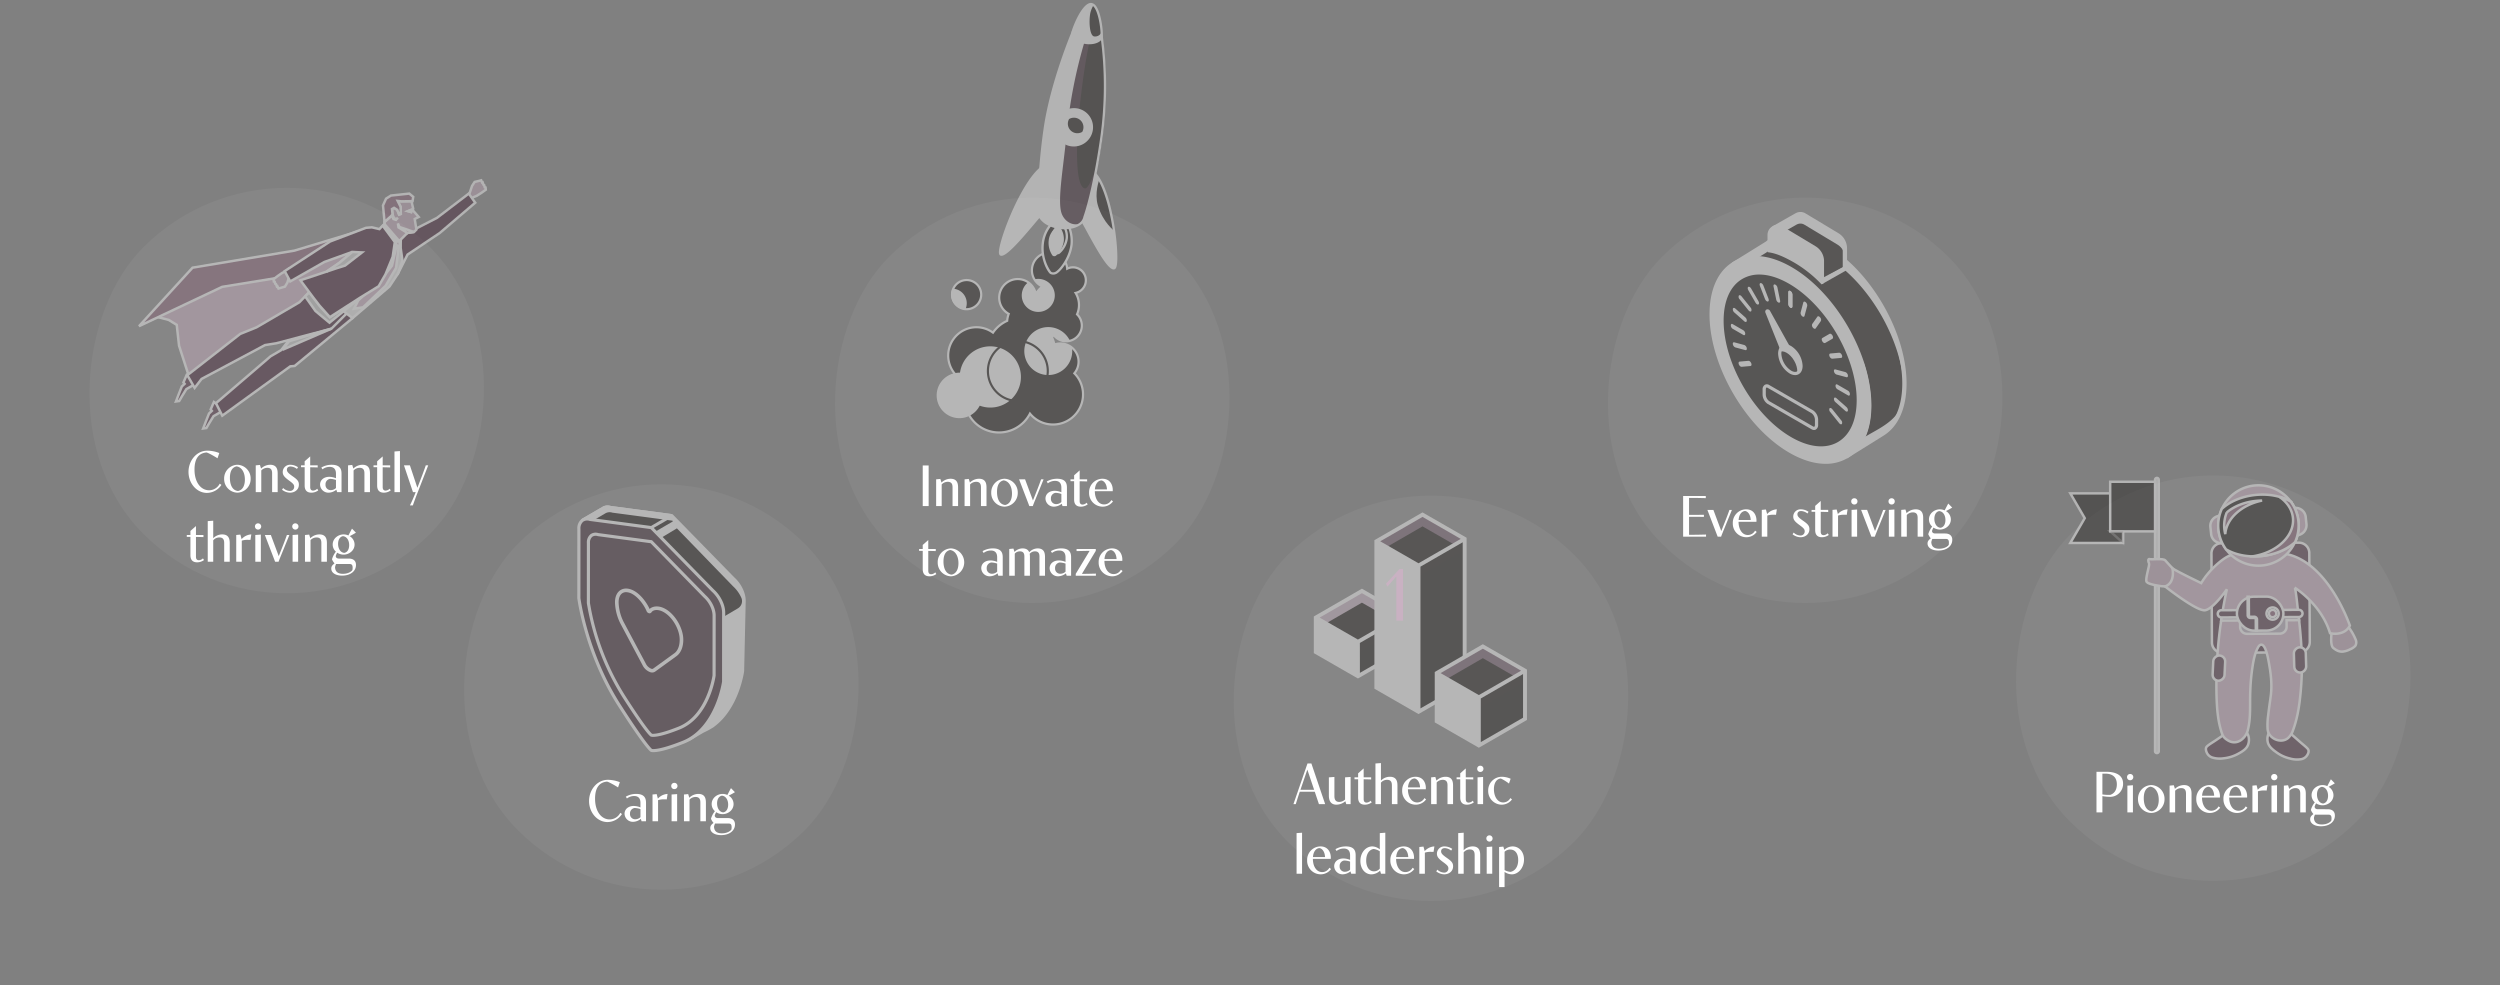 <svg xmlns="http://www.w3.org/2000/svg" width="1507.722" height="594.058" viewBox="0 0 1507.722 594.058"><rect x="0" y="0" width="1507.722" height="594.058" fill="#808080" stroke="none"/><g id="Grupo_9344" data-name="Grupo 9344" transform="translate(-227 -2965.053)"><rect id="Rect&#xE1;ngulo_890" data-name="Rect&#xE1;ngulo 890" width="244.538" height="244.538" rx="122.269" transform="translate(399.914 3027.681) rotate(45)" fill="rgba(255,255,255,0.05)"></rect><rect id="Rect&#xE1;ngulo_893" data-name="Rect&#xE1;ngulo 893" width="244.538" height="244.538" rx="122.269" transform="translate(1315.693 3033.552) rotate(45)" fill="rgba(255,255,255,0.05)"></rect><rect id="Rect&#xE1;ngulo_889" data-name="Rect&#xE1;ngulo 889" width="244.538" height="244.538" rx="122.269" transform="translate(625.856 3206.466) rotate(45)" fill="rgba(255,255,255,0.05)"></rect><rect id="Rect&#xE1;ngulo_894" data-name="Rect&#xE1;ngulo 894" width="244.538" height="244.538" rx="122.269" transform="translate(1561.808 3201.127) rotate(45)" fill="rgba(255,255,255,0.05)"></rect><rect id="Rect&#xE1;ngulo_888" data-name="Rect&#xE1;ngulo 888" width="244.538" height="244.538" rx="122.269" transform="translate(849.55 3033.552) rotate(45)" fill="rgba(255,255,255,0.05)"></rect><path id="Trazado_23711" data-name="Trazado 23711" d="M20.143-5.093a7.215,7.215,0,0,1-6.37,3.99C8.68-1.1,4.935-6,4.935-13.58c0-6.405,2.38-9.853,7.175-10.325,1.05.122,5.268,2.555,6.685,3.517l1.085-3.168a20.008,20.008,0,0,0-7.193-1.435c-6.563,0-11.375,6.055-11.375,12.81C1.313-5.32,6.213.49,12.46.49a10.54,10.54,0,0,0,8.7-4.83ZM30.8.35a8.251,8.251,0,0,0,8-8.418,8.263,8.263,0,0,0-8-8.418,8.251,8.251,0,0,0-8,8.418A8.24,8.24,0,0,0,30.8.35ZM26.285-8.575c0-4.288,1.558-6.423,3.99-6.93,3.132.42,5.04,3.658,5.04,7.963,0,4.2-1.8,6.475-4.148,6.878C27.773-1.033,26.285-4.375,26.285-8.575ZM41.86,0H45.2V-13.055a5.074,5.074,0,0,1,3.64-1.592c2.9,0,2.9,2.31,2.9,3.605V0H55.09V-10.85c0-1.925,0-5.635-4.532-5.635a7.814,7.814,0,0,0-5.478,2.31L44.4-16.38l-2.538.245Zm25.5-15a8.383,8.383,0,0,0-4.532-1.488,4.4,4.4,0,0,0-4.69,4.358c0,1.838.91,3.028,3.64,5.023,2.713,1.978,3.272,2.66,3.272,3.92A2.469,2.469,0,0,1,62.318-.7,6.239,6.239,0,0,1,58.38-2.468l-.648,1.05A8.017,8.017,0,0,0,62.545.35c2.678,0,5.337-1.68,5.337-4.848,0-2.083-.945-3.1-3.937-5.18-2.642-1.855-3.29-2.713-3.29-3.833s.735-1.943,2.24-1.943a6.7,6.7,0,0,1,3.815,1.487Zm11.865-1.137H74.707v-5.39l-3.342,2.958v2.433H69.177V-15h2.188V-3.955c0,2.328.928,4.305,4.077,4.305a7.052,7.052,0,0,0,4.113-1.365l-.63-1.033A3.68,3.68,0,0,1,76.475-.91c-1.575,0-1.768-1.313-1.768-2.118V-14.98c1.523.035,3.763.088,4.515.122ZM90.93,0h2.677V-10.745c0-1.995,0-5.74-5.915-5.74a12.4,12.4,0,0,0-6.265,1.663l.665,1.1a7.013,7.013,0,0,1,4.34-1.487c3.15,0,3.815,2.153,3.815,4.113v2.748a11.153,11.153,0,0,0-4.007-.875c-3.255,0-5.582,1.907-5.582,4.69A5.03,5.03,0,0,0,85.855.35a7.83,7.83,0,0,0,4.62-1.785Zm-.683-2.45a4.588,4.588,0,0,1-3.1,1.26,3.111,3.111,0,0,1-3.2-3.4,3.251,3.251,0,0,1,2.765-3.4,11.979,11.979,0,0,1,3.535.665ZM97.528,0h3.342V-13.055a5.074,5.074,0,0,1,3.64-1.592c2.9,0,2.9,2.31,2.9,3.605V0h3.343V-10.85c0-1.925,0-5.635-4.533-5.635a7.814,7.814,0,0,0-5.478,2.31l-.683-2.205-2.537.245Zm25.41-16.135h-4.515v-5.39l-3.342,2.958v2.433h-2.187V-15h2.188V-3.955c0,2.328.928,4.305,4.077,4.305a7.052,7.052,0,0,0,4.113-1.365l-.63-1.033A3.68,3.68,0,0,1,120.19-.91c-1.575,0-1.768-1.313-1.768-2.118V-14.98c1.523.035,3.763.088,4.515.122ZM125.528,0h3.308V-24.745l-3.308.245Zm11.095,8.015c.525-1.558,1.662-4.673,2.747-7.438l6.51-16.713h-1.47c-.263.875-1.645,4.637-2.135,5.932l-2.94,7.613-4.5-13.545H131.25L136.675,0h1.663l-.367.963c-.858,2.205-2.187,5.233-3.115,7.053Zm-126.3,17.85H5.81v-5.39L2.468,23.432v2.433H.28V27H2.468V38.045c0,2.328.928,4.305,4.078,4.305a7.052,7.052,0,0,0,4.113-1.365l-.63-1.033a3.68,3.68,0,0,1-2.45,1.138C6,41.09,5.81,39.778,5.81,38.972V27.02c1.523.035,3.763.088,4.515.123ZM22.838,42H26.18V31.15c0-1.925,0-5.635-4.533-5.635a7.507,7.507,0,0,0-5.425,2.31V17.255l-3.308.245V42h3.308V29.085a4.759,4.759,0,0,1,3.727-1.733c2.73,0,2.888,2.048,2.888,3.605ZM30.1,42h3.343V29.277a11.375,11.375,0,0,1,3.763-.49c.472,0,.963,0,1.487.035l.49-3.308a8.4,8.4,0,0,0-5.845,2.853L32.6,25.62l-2.5.245Zm11.5,0H44.94V25.62l-3.343.245Zm-.21-21.28a1.881,1.881,0,1,0,1.873-1.873A1.825,1.825,0,0,0,41.388,20.72ZM53.55,42h2.1c.123-.49,1.068-2.835,1.505-3.885l5.005-12.25H60.655c-.385,1.12-1.33,3.692-2.222,5.968l-2.695,6.79-4.76-12.757H47.355Zm10.535,0h3.342V25.62l-3.342.245Zm-.21-21.28a1.881,1.881,0,1,0,1.872-1.873A1.825,1.825,0,0,0,63.875,20.72ZM71.558,42H74.9V28.945a5.074,5.074,0,0,1,3.64-1.593c2.9,0,2.9,2.31,2.9,3.605V42h3.343V31.15c0-1.925,0-5.635-4.533-5.635a7.814,7.814,0,0,0-5.478,2.31l-.683-2.2-2.537.245Zm20.685-1.908c-1.522,0-2.03-.595-2.135-1.505a9.177,9.177,0,0,1,.875-2.047,7.13,7.13,0,0,0,3.885,1.173c3.255,0,6.6-2.433,6.6-6.09a5.886,5.886,0,0,0-2.957-5.057c.822-.4,2.38-1.225,3.78-2.1l-2.38-2.432c-.752,1.365-1.575,2.975-2.17,4.112a7.064,7.064,0,0,0-2.87-.63c-3.29,0-6.6,2.45-6.6,6.108a5.732,5.732,0,0,0,1.942,4.305,12.638,12.638,0,0,0-2.363,4.6,8.778,8.778,0,0,0,1.54,2.485c-1.137.84-1.978,1.663-1.978,3.1,0,2.52,2.52,4.253,6.563,4.253,5.092,0,8.347-2.748,8.347-6.405,0-3.1-2.327-3.868-4.287-3.868Zm5.863,3.273c1.05,0,2.188,0,2.188,2.17a7.619,7.619,0,0,1-.122,1.453c-.665.962-2.608,2.292-5.757,2.292-2.818,0-4.6-1.12-4.725-3.99a8.259,8.259,0,0,1,.613-1.925Zm-6.58-12.128c0-2.4,1.033-4.34,2.958-4.655,2.485.263,3.728,2.765,3.728,5.39,0,2.485-1.068,4.392-2.993,4.673C92.75,36.4,91.525,33.845,91.525,31.237Z" transform="translate(339.371 3261.834)" fill="#fff"></path><path id="Trazado_23709" data-name="Trazado 23709" d="M2.468,0h3.57V-24.5H2.468Zm8.085,0H13.9V-13.055a5.074,5.074,0,0,1,3.64-1.592c2.905,0,2.905,2.31,2.905,3.605V0h3.342V-10.85c0-1.925,0-5.635-4.532-5.635a7.814,7.814,0,0,0-5.478,2.31L13.09-16.38l-2.538.245ZM27.7,0h3.343V-13.055a5.074,5.074,0,0,1,3.64-1.592c2.905,0,2.905,2.31,2.905,3.605V0h3.342V-10.85c0-1.925,0-5.635-4.533-5.635a7.814,7.814,0,0,0-5.478,2.31L30.24-16.38l-2.538.245Zm24.08.35a8.251,8.251,0,0,0,8-8.418,8.263,8.263,0,0,0-8-8.418,8.251,8.251,0,0,0-8,8.418A8.24,8.24,0,0,0,51.783.35ZM47.267-8.575c0-4.288,1.558-6.423,3.99-6.93,3.132.42,5.04,3.658,5.04,7.963,0,4.2-1.8,6.475-4.147,6.878C48.755-1.033,47.267-4.375,47.267-8.575ZM66.762,0h2.1c.122-.49,1.067-2.835,1.5-3.885l5-12.25h-1.5c-.385,1.12-1.33,3.692-2.222,5.968l-2.7,6.79L64.19-16.135H60.567Zm20,0h2.677V-10.745c0-1.995,0-5.74-5.915-5.74a12.4,12.4,0,0,0-6.265,1.663l.665,1.1a7.013,7.013,0,0,1,4.34-1.487c3.15,0,3.815,2.153,3.815,4.113v2.748a11.153,11.153,0,0,0-4.007-.875c-3.255,0-5.582,1.907-5.582,4.69A5.03,5.03,0,0,0,81.69.35a7.83,7.83,0,0,0,4.62-1.785Zm-.683-2.45a4.588,4.588,0,0,1-3.1,1.26,3.111,3.111,0,0,1-3.2-3.4,3.251,3.251,0,0,1,2.765-3.4,11.979,11.979,0,0,1,3.535.665Zm15.54-13.685H97.107v-5.39l-3.342,2.958v2.433H91.577V-15h2.188V-3.955c0,2.328.928,4.305,4.077,4.305a7.052,7.052,0,0,0,4.113-1.365l-.63-1.033A3.68,3.68,0,0,1,98.875-.91c-1.575,0-1.768-1.313-1.768-2.118V-14.98c1.523.035,3.763.088,4.515.122Zm14.595,12.5A4.9,4.9,0,0,1,111.86-1c-3.552,0-5.582-3.64-5.6-7.963h10.78a6.062,6.062,0,0,0,.035-.805c0-2.8-1.435-6.72-6.283-6.72a8.117,8.117,0,0,0-8,8.383A8.2,8.2,0,0,0,110.845.35a7.7,7.7,0,0,0,6.37-3.185Zm-9.923-6.423c.263-3.2,1.768-5.32,4.008-5.408,1.96.42,3.167,2.677,3.29,5.408ZM10.325,25.865H5.81v-5.39L2.468,23.432v2.433H.28V27H2.468V38.045c0,2.328.928,4.305,4.078,4.305a7.052,7.052,0,0,0,4.113-1.365l-.63-1.033a3.68,3.68,0,0,1-2.45,1.138C6,41.09,5.81,39.778,5.81,38.972V27.02c1.523.035,3.763.088,4.515.123ZM19.5,42.35a8.429,8.429,0,0,0,0-16.835,8.251,8.251,0,0,0-8,8.418A8.24,8.24,0,0,0,19.5,42.35ZM14.98,33.425c0-4.288,1.557-6.423,3.99-6.93,3.132.42,5.04,3.658,5.04,7.962,0,4.2-1.8,6.475-4.148,6.878C16.468,40.967,14.98,37.625,14.98,33.425ZM48.038,42h2.677V31.255c0-1.995,0-5.74-5.915-5.74a12.4,12.4,0,0,0-6.265,1.663l.665,1.1a7.013,7.013,0,0,1,4.34-1.487c3.15,0,3.815,2.153,3.815,4.113v2.747a11.153,11.153,0,0,0-4.008-.875c-3.255,0-5.583,1.907-5.583,4.69a5.03,5.03,0,0,0,5.2,4.882,7.83,7.83,0,0,0,4.62-1.785Zm-.682-2.45a4.588,4.588,0,0,1-3.1,1.26,3.111,3.111,0,0,1-3.2-3.4,3.251,3.251,0,0,1,2.765-3.4,11.98,11.98,0,0,1,3.535.665ZM72.87,42h3.342V31.062c0-1.96,0-5.548-4.48-5.548a7.056,7.056,0,0,0-5.04,2.328c-.49-1.26-1.61-2.328-4.06-2.328A6.869,6.869,0,0,0,57.8,27.65l-.63-2.03-2.538.245V42h3.343V28.665A4.136,4.136,0,0,1,61.092,27.3c2.678,0,2.678,2.188,2.678,3.413V42h3.343V30.852a11.051,11.051,0,0,0-.14-2.065,4.075,4.075,0,0,1,3.22-1.488c2.677,0,2.677,2.188,2.677,3.413Zm16.4,0h2.677V31.255c0-1.995,0-5.74-5.915-5.74a12.4,12.4,0,0,0-6.265,1.663l.665,1.1a7.013,7.013,0,0,1,4.34-1.487c3.15,0,3.815,2.153,3.815,4.113v2.747a11.153,11.153,0,0,0-4.007-.875c-3.255,0-5.582,1.907-5.582,4.69a5.03,5.03,0,0,0,5.2,4.882,7.83,7.83,0,0,0,4.62-1.785Zm-.683-2.45a4.588,4.588,0,0,1-3.1,1.26,3.111,3.111,0,0,1-3.2-3.4,3.251,3.251,0,0,1,2.765-3.4,11.98,11.98,0,0,1,3.535.665ZM94.745,42h12.162V40.722c-.8.017-5.075.14-6.685.14h-1.75L106.838,27V25.865h-11.6v1.278c1.068-.018,6.423-.14,7.508-.14h.367l-8.365,13.86Zm27.248-3.64A4.9,4.9,0,0,1,117.635,41c-3.552,0-5.582-3.64-5.6-7.962h10.78a6.062,6.062,0,0,0,.035-.805c0-2.8-1.435-6.72-6.283-6.72a8.117,8.117,0,0,0-8,8.383,8.2,8.2,0,0,0,8.05,8.452,7.7,7.7,0,0,0,6.37-3.185Zm-9.923-6.423c.263-3.2,1.768-5.32,4.008-5.407,1.96.42,3.167,2.677,3.29,5.407Z" transform="translate(781.021 3270.27)" fill="#fff"></path><path id="Trazado_23710" data-name="Trazado 23710" d="M20.143-5.093a7.215,7.215,0,0,1-6.37,3.99C8.68-1.1,4.935-6,4.935-13.58c0-6.405,2.38-9.853,7.175-10.325,1.05.122,5.268,2.555,6.685,3.517l1.085-3.168a20.008,20.008,0,0,0-7.193-1.435c-6.563,0-11.375,6.055-11.375,12.81C1.313-5.32,6.213.49,12.46.49a10.54,10.54,0,0,0,8.7-4.83ZM32.988,0h2.677V-10.745c0-1.995,0-5.74-5.915-5.74a12.4,12.4,0,0,0-6.265,1.663l.665,1.1a7.013,7.013,0,0,1,4.34-1.487c3.15,0,3.815,2.153,3.815,4.113v2.748A11.153,11.153,0,0,0,28.3-9.223c-3.255,0-5.583,1.907-5.583,4.69A5.03,5.03,0,0,0,27.913.35a7.83,7.83,0,0,0,4.62-1.785Zm-.683-2.45a4.588,4.588,0,0,1-3.1,1.26,3.111,3.111,0,0,1-3.2-3.4,3.251,3.251,0,0,1,2.765-3.4,11.979,11.979,0,0,1,3.535.665ZM39.585,0h3.343V-12.723a11.375,11.375,0,0,1,3.763-.49c.472,0,.963,0,1.487.035l.49-3.307a8.4,8.4,0,0,0-5.845,2.853l-.735-2.748-2.5.245Zm11.5,0h3.343V-16.38l-3.343.245Zm-.21-21.28a1.825,1.825,0,0,0,1.873,1.89,1.839,1.839,0,0,0,1.89-1.89,1.825,1.825,0,0,0-1.89-1.873A1.811,1.811,0,0,0,50.873-21.28ZM58.555,0H61.9V-13.055a5.074,5.074,0,0,1,3.64-1.592c2.9,0,2.9,2.31,2.9,3.605V0h3.342V-10.85c0-1.925,0-5.635-4.533-5.635a7.814,7.814,0,0,0-5.478,2.31l-.682-2.205-2.538.245ZM79.24-1.908c-1.522,0-2.03-.595-2.135-1.505A9.177,9.177,0,0,1,77.98-5.46a7.13,7.13,0,0,0,3.885,1.173c3.255,0,6.6-2.433,6.6-6.09a5.886,5.886,0,0,0-2.957-5.057c.822-.4,2.38-1.225,3.78-2.1L86.9-19.968c-.752,1.365-1.575,2.975-2.17,4.113a7.064,7.064,0,0,0-2.87-.63c-3.29,0-6.6,2.45-6.6,6.108A5.732,5.732,0,0,0,77.21-6.073a12.638,12.638,0,0,0-2.363,4.6,8.778,8.778,0,0,0,1.54,2.485c-1.137.84-1.978,1.663-1.978,3.1,0,2.52,2.52,4.253,6.563,4.253,5.092,0,8.347-2.748,8.347-6.405,0-3.1-2.327-3.868-4.287-3.868ZM85.1,1.365c1.05,0,2.188,0,2.188,2.17a7.619,7.619,0,0,1-.122,1.453C86.5,5.95,84.56,7.28,81.41,7.28c-2.818,0-4.6-1.12-4.725-3.99A8.259,8.259,0,0,1,77.3,1.365Zm-6.58-12.128c0-2.4,1.033-4.34,2.958-4.655,2.485.263,3.728,2.765,3.728,5.39,0,2.485-1.068,4.392-2.993,4.673C79.747-5.6,78.522-8.155,78.522-10.763Z" transform="translate(580.942 3460.339)" fill="#fff"></path><path id="Trazado_23712" data-name="Trazado 23712" d="M2.468,0H16.293V-1.278c-1.015.035-5.6.14-7,.14H6.038v-10.85H8.015c1.137,0,5.985.035,7,.07V-13.2c-1.015.035-5.863.07-7,.07H6.038V-23.363h3.1c1.418,0,6,.105,7,.14V-24.5H2.468ZM23.292,0h2.1c.122-.49,1.067-2.835,1.5-3.885l5-12.25H30.4c-.385,1.12-1.33,3.692-2.223,5.968l-2.7,6.79L20.72-16.135H17.1ZM45.85-3.64A4.9,4.9,0,0,1,41.493-1c-3.552,0-5.583-3.64-5.6-7.963h10.78a6.063,6.063,0,0,0,.035-.805c0-2.8-1.435-6.72-6.283-6.72a8.117,8.117,0,0,0-8,8.383A8.2,8.2,0,0,0,40.478.35a7.7,7.7,0,0,0,6.37-3.185Zm-9.923-6.423c.263-3.2,1.767-5.32,4.007-5.408,1.96.42,3.167,2.677,3.29,5.408ZM49.892,0h3.343V-12.723A11.375,11.375,0,0,1,57-13.213c.472,0,.962,0,1.487.035l.49-3.307a8.4,8.4,0,0,0-5.845,2.853L52.4-16.38l-2.5.245ZM78.1-15a8.383,8.383,0,0,0-4.532-1.488,4.4,4.4,0,0,0-4.69,4.358c0,1.838.91,3.028,3.64,5.023,2.713,1.978,3.272,2.66,3.272,3.92A2.469,2.469,0,0,1,73.063-.7a6.239,6.239,0,0,1-3.937-1.768l-.647,1.05A8.017,8.017,0,0,0,73.29.35c2.678,0,5.338-1.68,5.338-4.848,0-2.083-.945-3.1-3.937-5.18-2.643-1.855-3.29-2.713-3.29-3.833s.735-1.943,2.24-1.943a6.7,6.7,0,0,1,3.815,1.487Zm11.865-1.137H85.452v-5.39L82.11-18.568v2.433H79.923V-15H82.11V-3.955c0,2.328.928,4.305,4.077,4.305A7.052,7.052,0,0,0,90.3-1.015l-.63-1.033A3.68,3.68,0,0,1,87.22-.91c-1.575,0-1.768-1.313-1.768-2.118V-14.98c1.523.035,3.763.088,4.515.122ZM92.558,0H95.9V-12.723a11.375,11.375,0,0,1,3.763-.49c.472,0,.962,0,1.487.035l.49-3.307a8.4,8.4,0,0,0-5.845,2.853L95.06-16.38l-2.5.245Zm11.5,0H107.4V-16.38l-3.342.245Zm-.21-21.28a1.825,1.825,0,0,0,1.872,1.89,1.839,1.839,0,0,0,1.89-1.89,1.825,1.825,0,0,0-1.89-1.873A1.811,1.811,0,0,0,103.845-21.28ZM116.007,0h2.1c.122-.49,1.067-2.835,1.5-3.885l5-12.25h-1.5c-.385,1.12-1.33,3.692-2.223,5.968l-2.695,6.79-4.76-12.758h-3.623Zm10.535,0h3.342V-16.38l-3.342.245Zm-.21-21.28a1.825,1.825,0,0,0,1.872,1.89,1.839,1.839,0,0,0,1.89-1.89,1.825,1.825,0,0,0-1.89-1.873A1.811,1.811,0,0,0,126.333-21.28ZM134.015,0h3.342V-13.055A5.074,5.074,0,0,1,141-14.648c2.9,0,2.9,2.31,2.9,3.605V0h3.342V-10.85c0-1.925,0-5.635-4.533-5.635a7.814,7.814,0,0,0-5.477,2.31l-.683-2.205-2.537.245ZM154.7-1.908c-1.523,0-2.03-.595-2.135-1.505a9.177,9.177,0,0,1,.875-2.047,7.13,7.13,0,0,0,3.885,1.173c3.255,0,6.6-2.433,6.6-6.09a5.886,5.886,0,0,0-2.958-5.057c.822-.4,2.38-1.225,3.78-2.1l-2.38-2.432c-.753,1.365-1.575,2.975-2.17,4.113a7.064,7.064,0,0,0-2.87-.63c-3.29,0-6.6,2.45-6.6,6.108a5.732,5.732,0,0,0,1.943,4.305,12.638,12.638,0,0,0-2.363,4.6,8.778,8.778,0,0,0,1.54,2.485c-1.137.84-1.977,1.663-1.977,3.1,0,2.52,2.52,4.253,6.563,4.253,5.092,0,8.348-2.748,8.348-6.405,0-3.1-2.327-3.868-4.288-3.868Zm5.862,3.273c1.05,0,2.188,0,2.188,2.17a7.619,7.619,0,0,1-.123,1.453c-.665.963-2.607,2.293-5.757,2.293-2.818,0-4.6-1.12-4.725-3.99a8.259,8.259,0,0,1,.613-1.925Zm-6.58-12.128c0-2.4,1.033-4.34,2.957-4.655,2.485.263,3.728,2.765,3.728,5.39,0,2.485-1.068,4.392-2.993,4.673C155.208-5.6,153.983-8.155,153.983-10.763Z" transform="translate(1239.607 3288.705)" fill="#fff"></path><path id="Trazado_23713" data-name="Trazado 23713" d="M2.468-24.5V0h3.57V-9.818a26.567,26.567,0,0,0,4.305.438,7.816,7.816,0,0,0,8.173-7.963c0-4.55-3.448-7.158-10.325-7.158Zm3.57,1.137H7.875c1.872,0,6.878.385,6.878,6.475,0,3.448-1.628,5.548-3.99,6.318-.333.017-.665.017-1,.017a25.014,25.014,0,0,1-3.728-.28ZM21.105,0h3.343V-16.38l-3.343.245ZM20.9-21.28a1.825,1.825,0,0,0,1.873,1.89,1.839,1.839,0,0,0,1.89-1.89,1.825,1.825,0,0,0-1.89-1.873A1.811,1.811,0,0,0,20.9-21.28ZM35.507.35a8.251,8.251,0,0,0,8-8.418,8.263,8.263,0,0,0-8-8.418,8.251,8.251,0,0,0-8,8.418A8.24,8.24,0,0,0,35.507.35ZM30.993-8.575c0-4.288,1.558-6.423,3.99-6.93,3.132.42,5.04,3.658,5.04,7.963,0,4.2-1.8,6.475-4.148,6.878C32.48-1.033,30.993-4.375,30.993-8.575ZM46.567,0H49.91V-13.055a5.074,5.074,0,0,1,3.64-1.592c2.905,0,2.905,2.31,2.905,3.605V0H59.8V-10.85c0-1.925,0-5.635-4.533-5.635a7.814,7.814,0,0,0-5.478,2.31L49.1-16.38l-2.538.245ZM76.073-3.64A4.9,4.9,0,0,1,71.715-1c-3.553,0-5.583-3.64-5.6-7.963H76.9a6.064,6.064,0,0,0,.035-.805c0-2.8-1.435-6.72-6.283-6.72a8.117,8.117,0,0,0-8,8.383A8.2,8.2,0,0,0,70.7.35a7.7,7.7,0,0,0,6.37-3.185ZM66.15-10.063c.262-3.2,1.768-5.32,4.007-5.408,1.96.42,3.168,2.677,3.29,5.408ZM92.47-3.64A4.9,4.9,0,0,1,88.113-1c-3.552,0-5.582-3.64-5.6-7.963h10.78a6.062,6.062,0,0,0,.035-.805c0-2.8-1.435-6.72-6.283-6.72a8.117,8.117,0,0,0-8,8.383A8.2,8.2,0,0,0,87.1.35a7.7,7.7,0,0,0,6.37-3.185Zm-9.923-6.423c.263-3.2,1.768-5.32,4.008-5.408,1.96.42,3.167,2.677,3.29,5.408ZM96.513,0h3.342V-12.723a11.375,11.375,0,0,1,3.763-.49c.472,0,.962,0,1.487.035l.49-3.307a8.4,8.4,0,0,0-5.845,2.853l-.735-2.748-2.5.245Zm11.5,0h3.342V-16.38l-3.342.245Zm-.21-21.28a1.825,1.825,0,0,0,1.872,1.89,1.839,1.839,0,0,0,1.89-1.89,1.825,1.825,0,0,0-1.89-1.873A1.811,1.811,0,0,0,107.8-21.28ZM115.483,0h3.342V-13.055a5.074,5.074,0,0,1,3.64-1.592c2.9,0,2.9,2.31,2.9,3.605V0h3.343V-10.85c0-1.925,0-5.635-4.533-5.635a7.814,7.814,0,0,0-5.478,2.31l-.683-2.205-2.537.245Zm20.685-1.908c-1.523,0-2.03-.595-2.135-1.505a9.177,9.177,0,0,1,.875-2.047,7.13,7.13,0,0,0,3.885,1.173c3.255,0,6.6-2.433,6.6-6.09a5.886,5.886,0,0,0-2.958-5.057c.822-.4,2.38-1.225,3.78-2.1l-2.38-2.432c-.753,1.365-1.575,2.975-2.17,4.113a7.064,7.064,0,0,0-2.87-.63c-3.29,0-6.6,2.45-6.6,6.108a5.732,5.732,0,0,0,1.943,4.305,12.638,12.638,0,0,0-2.363,4.6,8.778,8.778,0,0,0,1.54,2.485c-1.137.84-1.977,1.663-1.977,3.1,0,2.52,2.52,4.253,6.563,4.253,5.092,0,8.348-2.748,8.348-6.405,0-3.1-2.327-3.868-4.288-3.868Zm5.862,3.273c1.05,0,2.188,0,2.188,2.17a7.619,7.619,0,0,1-.123,1.453c-.665.963-2.607,2.293-5.757,2.293-2.818,0-4.6-1.12-4.725-3.99a8.259,8.259,0,0,1,.613-1.925Zm-6.58-12.128c0-2.4,1.033-4.34,2.957-4.655,2.485.263,3.728,2.765,3.728,5.39,0,2.485-1.068,4.392-2.993,4.673C136.675-5.6,135.45-8.155,135.45-10.763Z" transform="translate(1488.894 3455)" fill="#fff"></path><g id="Grupo_6410" data-name="Grupo 6410" transform="translate(247.989 3066.691)" opacity="0.4"><g id="Grupo_6409" data-name="Grupo 6409" transform="translate(327.166 203.203)"><g id="Grupo_6405" data-name="Grupo 6405" transform="translate(2.36)"><path id="Trazado_15669" data-name="Trazado 15669" d="M128.038,285.686,90.982,247.777l-37.076-4.955a5.221,5.221,0,0,0-4.3.476l-12.022,7.009,7.5,16.035-.018,25.239a172.974,172.974,0,0,0,24.4,64.66c16.058,25.077,19.215,27.128,19.215,27.128s1.919.97,10.351-1.62l2.193,1.01,8.535-4.993a49.342,49.342,0,0,0,5.538-2.973l.154-.091,0-.015C130.578,364,133.669,341.57,133.669,341.57l.952-42.52C134.624,294.614,131.937,289.16,128.038,285.686Z" transform="translate(-36.357 -241.628)" fill="#fff"></path><path id="Trazado_15670" data-name="Trazado 15670" d="M111.776,295.893a5.067,5.067,0,0,0,2.01-6.487,21.037,21.037,0,0,0-5-6.859L74.976,247.653,56.536,258.736a36.419,36.419,0,0,1-4.7-3.233l-1.785,1.02,39.036,52.754Z" transform="translate(-17.262 -233.854)" fill="#130f0c"></path><path id="Trazado_15671" data-name="Trazado 15671" d="M90.83,385.069a4.3,4.3,0,0,1-1.841-.273c-.43-.276-3.871-2.927-19.59-27.465C49.173,325.741,44.9,292.6,44.864,292.276l.005-25.148L37.1,250.5l12.769-7.449a6.128,6.128,0,0,1,5.024-.57l37.284,4.973,37.261,38.119c4.117,3.679,6.879,9.325,6.877,14.053l-.95,42.52c-.137,1.051-3.269,22.639-18.154,33.549l.008.063-.547.337a50.368,50.368,0,0,1-5.765,3.1l-8.89,5.2L99.7,383.337A32.442,32.442,0,0,1,90.83,385.069Zm-.863-1.907c.167,0,2.448.43,9.523-1.745l.349-.106,2.071.955,8.1-4.742a48.869,48.869,0,0,0,5.477-2.932l.147-.106c14.612-10.315,17.8-32.248,17.833-32.471l.942-42.388c0-4.165-2.575-9.366-6.264-12.655l-.048-.048L91.275,249.249l-36.755-4.91a4.466,4.466,0,0,0-3.656.327l-11.313,6.6,7.216,15.65-.013,25.242c.033.21,4.261,32.936,24.244,64.148,15.167,23.682,18.727,26.677,18.957,26.857Z" transform="translate(-37.098 -242.203)" fill="#fff"></path></g><g id="Grupo_6406" data-name="Grupo 6406" transform="translate(2.771)"><path id="Trazado_15672" data-name="Trazado 15672" d="M90.19,248.238a.314.314,0,0,0-.116-.582l-36.167-4.834a5.221,5.221,0,0,0-4.3.476l-12.022,7.009,3.909,8.361,37.145-3.7Z" transform="translate(-36.768 -241.628)" fill="#fff"></path><path id="Trazado_15673" data-name="Trazado 15673" d="M90.675,249.479a.314.314,0,0,0-.116-.582L54.391,244.06a5.231,5.231,0,0,0-4.3.476l-12.022,7.011,3.907,8.358,37.147-3.7Z" transform="translate(-36.025 -239.729)" fill="#130f0c"></path><path id="Trazado_15674" data-name="Trazado 15674" d="M41.407,260.253l-4.013-8.583a1.411,1.411,0,0,1,.57-1.818l11.655-6.8a6.128,6.128,0,0,1,5.024-.57l36.051,4.808a1.265,1.265,0,0,1,.468,2.347h0l-11.938,6.857Zm-2.1-8.986,3.254,6.963,36.271-3.608,9.776-5.7L54.272,244.34a4.466,4.466,0,0,0-3.656.327Z" transform="translate(-37.261 -242.203)" fill="#fff"></path></g><path id="Trazado_15675" data-name="Trazado 15675" d="M117.291,288.527,80.235,250.618l-37.076-4.955c-3.9-1.033-6.593,1.309-6.6,5.748l-.025,41.715a172.942,172.942,0,0,0,24.4,64.66c16.058,25.074,19.215,27.128,19.215,27.128s3.175,1.608,19.337-4.839c20.474-8.168,24.36-36.469,24.36-36.469l.025-41.715C123.875,297.455,121.191,292,117.291,288.527Z" transform="translate(-35.596 -237.275)" fill="#38202c"></path><path id="Trazado_15676" data-name="Trazado 15676" d="M82.155,386.62a4.259,4.259,0,0,1-1.864-.286c-.43-.273-3.871-2.924-19.588-27.462-20.226-31.589-24.5-64.723-24.538-65.055l.018-41.834a7.118,7.118,0,0,1,2.405-5.839,6.006,6.006,0,0,1,5.381-.823L81.253,250.3l37.264,38.117c4.115,3.684,6.877,9.325,6.874,14.053l-.025,41.715c-.172,1.309-4.208,29.073-24.958,37.35C89.736,385.79,84.565,386.62,82.155,386.62Zm-.884-1.909c.116,0,3.725.922,18.43-4.945,19.717-7.862,23.735-35.436,23.773-35.711l.018-41.588c0-4.163-2.573-9.368-6.264-12.655l-.046-.048L80.355,252.092,43.6,247.182a4.3,4.3,0,0,0-3.851.466,5.3,5.3,0,0,0-1.666,4.335L38.057,293.7c.033.21,4.261,32.939,24.247,64.148,15.387,24.026,18.825,26.758,18.965,26.865Z" transform="translate(-36.166 -237.85)" fill="#fff"></path><g id="Grupo_6407" data-name="Grupo 6407" transform="translate(5.755 16.403)"><path id="Trazado_15677" data-name="Trazado 15677" d="M78.48,371.837a3.853,3.853,0,0,1-1.666-.256c-.385-.243-3.4-2.557-17.053-23.887A152.529,152.529,0,0,1,38.439,291.16l.015-36.334a6.3,6.3,0,0,1,2.14-5.17,5.4,5.4,0,0,1,4.778-.734l32.4,4.322,32.379,33.124c3.6,3.218,6.008,8.151,6.006,12.288l-.023,36.22c-.149,1.155-3.664,25.33-21.747,32.544C85.127,371.111,80.6,371.837,78.48,371.837Zm-.679-1.879c.152,0,3.39.679,15.878-4.3,17.066-6.809,20.527-30.668,20.562-30.908l.013-36.091c0-3.58-2.216-8.059-5.4-10.893l-.048-.046L76.867,255.038,45,250.782a3.62,3.62,0,0,0-3.251.38,4.475,4.475,0,0,0-1.4,3.664l-.025,36.218a150.919,150.919,0,0,0,21.033,55.628c13.308,20.783,16.314,23.2,16.435,23.292Z" transform="translate(-38.439 -248.681)" fill="#fff"></path></g><g id="Grupo_6408" data-name="Grupo 6408" transform="translate(22.737 50.095)"><path id="Trazado_15678" data-name="Trazado 15678" d="M75.723,274.382c-4.226-2.443-7.877-1.783-9.71-.071-1.631-3.737-5.193-8.533-9.1-10.789-3.059-1.765-5.988-2.015-8.254-.706s-3.514,3.97-3.514,7.5a30.285,30.285,0,0,0,3.8,13.794l12.794,24.049a8.358,8.358,0,0,0,4.94,4.375,4.176,4.176,0,0,0,.9.1,3.106,3.106,0,0,0,1.859-.587l12.807-9.277c2.643-1.929,4.1-5.459,4.1-9.936C86.344,286.042,81.579,277.762,75.723,274.382Zm-1.094,1.9c5.254,3.031,9.528,10.462,9.528,16.565,0,3.757-1.137,6.659-3.2,8.168l-12.8,9.272a1.159,1.159,0,0,1-.987.122,6.269,6.269,0,0,1-3.5-3.266L50.876,283.087a28.074,28.074,0,0,1-3.542-12.766c0-2.719.861-4.712,2.421-5.611a4.108,4.108,0,0,1,2.094-.532,8.165,8.165,0,0,1,3.973,1.241c3.58,2.064,6.966,6.755,8.335,10.118a2.158,2.158,0,0,0,1.679,1.408,1.5,1.5,0,0,0,1.339-.643C68.172,274.779,71.127,274.255,74.629,276.278Z" transform="translate(-45.146 -261.988)" fill="#fff"></path></g></g></g><g id="Grupo_6481" data-name="Grupo 6481" transform="translate(1239.607 3092.899)" opacity="0.4"><g id="Grupo_6437" data-name="Grupo 6437" transform="translate(31.936 13.345)"><path id="Trazado_15779" data-name="Trazado 15779" d="M508.672,68.154l19.194-11.906a10.011,10.011,0,0,1,1.691-1.127l1.078-.59.01.013c8.523-4.436,20.041-3.538,32.726,3.786,26.246,15.153,47.522,52,47.522,82.307,0,15.047-5.25,25.645-13.745,30.654v.008l-20.313,12.652-4.232-9.388-1.7-2.836a55.847,55.847,0,0,1-7.531-3.654c-26.243-15.151-47.52-52-47.52-82.307q0-2.739.233-5.276Z" transform="translate(-506.903 -50.55)" fill="#fff"></path><path id="Trazado_15780" data-name="Trazado 15780" d="M508.763,70.24l19.194-11.906a10.086,10.086,0,0,1,1.689-1.127l1.08-.59.01.013c8.523-4.436,20.038-3.54,32.726,3.786,26.246,15.151,47.522,52,47.522,82.307,0,15.047-13.139,20.647-21.634,25.655l-5.649,3.2-9.717,5.874-1.29-.808-1.7-2.836a55.967,55.967,0,0,1-7.529-3.654c-26.243-15.151-47.52-52-47.52-82.307,0-1.826.08-3.582.231-5.276Z" transform="translate(-507.23 -47.236)" fill="#130f0c"></path><path id="Trazado_15781" data-name="Trazado 15781" d="M577.535,186.63l21.82-13.592c9.1-5.529,14.1-16.736,14.1-31.6,0-30.669-21.61-68.093-48.169-83.428-12.2-7.042-23.863-8.547-33.011-4.286l-.031-.036-2.044,1.1a7.459,7.459,0,0,0-1.321.839l-.505.373-20.2,12.527L516.027,81.6c-.135,1.626-.2,3.3-.2,4.967,0,30.669,21.608,68.1,48.167,83.428a58.429,58.429,0,0,0,7.293,3.577l1.479,2.46Zm19.587-15.252-18.445,11.489-3.621-8.036-2-3.349-.409-.161a55.3,55.3,0,0,1-7.355-3.571c-25.845-14.92-46.872-51.339-46.872-81.185,0-1.74.075-3.476.225-5.159l.039-.42L511.71,69.38l18.733-11.691a5.8,5.8,0,0,1,.992-.627l1.077-.572c8.467-4.405,19.647-3.074,31.48,3.761,25.847,14.923,46.874,51.342,46.874,81.185,0,14.066-4.654,24.555-13.107,29.538Z" transform="translate(-508.172 -51.349)" fill="#fff"></path></g><ellipse id="Elipse_311" data-name="Elipse 311" cx="67.204" cy="38.8" rx="67.204" ry="38.8" transform="matrix(-0.5, -0.866, 0.866, -0.5, 67.204, 166.806)" fill="#fff"></ellipse><path id="Trazado_15782" data-name="Trazado 15782" d="M586.4,181.792a25.711,25.711,0,0,0,13.022-3.354c9.394-5.423,14.566-16.749,14.566-31.887,0-30.669-21.608-68.093-48.167-83.428-13.113-7.57-25.505-8.754-34.9-3.328s-14.566,16.746-14.566,31.884c0,30.669,21.61,68.1,48.17,83.431C572.217,179.549,579.663,181.792,586.4,181.792ZM543.956,59.034c6.28,0,13.284,2.126,20.572,6.332,25.845,14.923,46.872,51.342,46.872,81.185,0,14.174-4.711,24.7-13.271,29.641s-20.03,3.758-32.306-3.328c-25.847-14.92-46.875-51.339-46.875-81.185,0-14.174,4.711-24.7,13.271-29.641A23.148,23.148,0,0,1,543.956,59.034Z" transform="translate(-497.97 -29.91)" fill="#fff"></path><ellipse id="Elipse_312" data-name="Elipse 312" cx="57.975" cy="33.313" rx="57.975" ry="33.313" transform="translate(67.691 156.4) rotate(-120.464)" fill="#120f0c"></ellipse><g id="Grupo_6438" data-name="Grupo 6438" transform="translate(52.003 58.686)"><path id="Trazado_15783" data-name="Trazado 15783" d="M551.967,100.8,534.742,69.82c-.5-.878-1.339-.738-1.078.181l12.771,31.9Z" transform="translate(-532.644 -68.258)" fill="#fff"></path><path id="Trazado_15784" data-name="Trazado 15784" d="M546.224,103.615l7.635-1.523L535.984,69.947a1.745,1.745,0,0,0-2.126-.987,1.486,1.486,0,0,0-.733,1.906Zm4.639-2.906-3.434.684-9.751-24.36Z" transform="translate(-533.036 -68.856)" fill="#fff"></path></g><g id="Grupo_6439" data-name="Grupo 6439" transform="translate(55.837 79.861)"><path id="Trazado_15785" data-name="Trazado 15785" d="M532.752,81.989A14.182,14.182,0,0,0,539.167,93.1c3.543,2.046,6.415.386,6.415-3.7a14.183,14.183,0,0,0-6.415-11.113C535.624,76.239,532.752,77.9,532.752,81.989Z" transform="translate(-527.859 -76.432)" fill="#fff"></path><ellipse id="Elipse_313" data-name="Elipse 313" cx="9.073" cy="5.238" rx="9.073" ry="5.238" transform="translate(9.073 22.95) rotate(-119.999)" fill="#130f0c"></ellipse><path id="Trazado_15786" data-name="Trazado 15786" d="M542.633,95.553a4.245,4.245,0,0,0,2.152-.562c1.525-.881,2.364-2.652,2.364-4.993a15.05,15.05,0,0,0-6.9-11.955c-2.025-1.168-3.981-1.334-5.509-.448s-2.365,2.655-2.365,4.993a15.053,15.053,0,0,0,6.9,11.955A6.791,6.791,0,0,0,542.633,95.553ZM536.9,78.975a4.882,4.882,0,0,1,2.375.751A13.136,13.136,0,0,1,545.207,90c0,1.616-.5,2.792-1.393,3.312s-2.165.357-3.564-.451a13.124,13.124,0,0,1-5.931-10.271c0-1.616.495-2.792,1.393-3.312A2.36,2.36,0,0,1,536.9,78.975Z" transform="translate(-528.455 -77.032)" fill="#fff"></path></g><g id="Grupo_6476" data-name="Grupo 6476" transform="translate(31.242 42.85)"><g id="Grupo_6441" data-name="Grupo 6441" transform="translate(34.687 4.629)"><g id="Grupo_6440" data-name="Grupo 6440" transform="translate(0)"><path id="Trazado_15787" data-name="Trazado 15787" d="M535.891,74.68l.171.1c.624.363,1.132-.021,1.132-.855v-7a2.72,2.72,0,0,0-1.132-2.165l-.171-.1c-.624-.363-1.132.021-1.132.855v7A2.715,2.715,0,0,0,535.891,74.68Z" transform="translate(-534.759 -64.528)" fill="#fff"></path></g></g><g id="Grupo_6443" data-name="Grupo 6443" transform="translate(25.71 0.828)"><g id="Grupo_6442" data-name="Grupo 6442" transform="translate(0)"><path id="Trazado_15788" data-name="Trazado 15788" d="M540.749,74.063h0c.647.174,1.033-.373.86-1.222l-1.616-7.894a2.521,2.521,0,0,0-1.489-1.854h0c-.65-.174-1.033.376-.86,1.225l1.614,7.891A2.514,2.514,0,0,0,540.749,74.063Z" transform="translate(-537.602 -63.061)" fill="#fff"></path></g></g><g id="Grupo_6445" data-name="Grupo 6445" transform="translate(17.343)"><g id="Grupo_6444" data-name="Grupo 6444" transform="translate(0)"><path id="Trazado_15789" data-name="Trazado 15789" d="M545.2,73.922h0c.58-.052.78-.8.445-1.663l-3.121-8.042c-.337-.865-1.08-1.525-1.663-1.474h0c-.58.052-.779.8-.446,1.663l3.121,8.042C543.871,73.313,544.614,73.974,545.2,73.922Z" transform="translate(-540.252 -62.741)" fill="#fff"></path></g></g><g id="Grupo_6447" data-name="Grupo 6447" transform="translate(10.159 2.217)"><g id="Grupo_6446" data-name="Grupo 6446" transform="translate(0)"><path id="Trazado_15790" data-name="Trazado 15790" d="M549.014,74.3h0c.477-.275.477-1.163,0-1.986L544.6,64.672c-.474-.824-1.243-1.266-1.72-.995h0c-.474.275-.474,1.165,0,1.989l4.413,7.643C547.769,74.13,548.54,74.575,549.014,74.3Z" transform="translate(-542.526 -63.597)" fill="#fff"></path></g></g><g id="Grupo_6449" data-name="Grupo 6449" transform="translate(4.646 7.33)"><g id="Grupo_6448" data-name="Grupo 6448" transform="translate(0)"><path id="Trazado_15791" data-name="Trazado 15791" d="M551.946,75.176h0A2.056,2.056,0,0,0,551.5,73l-5.4-6.723c-.583-.725-1.326-.925-1.663-.445h0a2.056,2.056,0,0,0,.445,2.176l5.4,6.723C550.866,75.454,551.612,75.653,551.946,75.176Z" transform="translate(-544.272 -65.571)" fill="#fff"></path></g></g><g id="Grupo_6451" data-name="Grupo 6451" transform="translate(1.181 14.991)"><g id="Grupo_6450" data-name="Grupo 6450" transform="translate(0)"><path id="Trazado_15792" data-name="Trazado 15792" d="M553.789,76.488h0a2.515,2.515,0,0,0-.86-2.217L546.9,68.925c-.647-.578-1.316-.515-1.489.132h0a2.516,2.516,0,0,0,.86,2.217L552.3,76.62C552.947,77.195,553.615,77.135,553.789,76.488Z" transform="translate(-545.369 -68.529)" fill="#fff"></path></g></g><g id="Grupo_6453" data-name="Grupo 6453" transform="translate(0 24.62)"><g id="Grupo_6452" data-name="Grupo 6452" transform="translate(0)"><path id="Trazado_15793" data-name="Trazado 15793" d="M554.417,78.178h0a2.526,2.526,0,0,0-1.054-2.012l-6.568-3.792c-.58-.337-1.052.021-1.052.8h0a2.529,2.529,0,0,0,1.052,2.015l6.568,3.789C553.943,79.31,554.417,78.955,554.417,78.178Z" transform="translate(-545.743 -72.247)" fill="#fff"></path></g></g><g id="Grupo_6455" data-name="Grupo 6455" transform="translate(1.181 35.724)"><g id="Grupo_6454" data-name="Grupo 6454" transform="translate(0)"><path id="Trazado_15794" data-name="Trazado 15794" d="M553.789,80.035h0a2.511,2.511,0,0,0-1.489-1.852l-6.029-1.616c-.647-.174-1.033.373-.86,1.222h0a2.516,2.516,0,0,0,1.489,1.854l6.029,1.616C553.577,81.433,553.963,80.884,553.789,80.035Z" transform="translate(-545.369 -76.535)" fill="#fff"></path></g></g><g id="Grupo_6457" data-name="Grupo 6457" transform="translate(4.646 46.903)"><g id="Grupo_6456" data-name="Grupo 6456" transform="translate(0)"><path id="Trazado_15795" data-name="Trazado 15795" d="M551.946,82.327h0c-.334-.868-1.08-1.525-1.66-1.474l-5.4.482c-.583.052-.782.8-.445,1.663h0c.337.865,1.08,1.525,1.663,1.474l5.4-.484C552.084,83.936,552.283,83.192,551.946,82.327Z" transform="translate(-544.272 -80.851)" fill="#fff"></path></g></g><g id="Grupo_6459" data-name="Grupo 6459" transform="translate(59.324 75.35)"><g id="Grupo_6458" data-name="Grupo 6458" transform="translate(0)"><path id="Trazado_15796" data-name="Trazado 15796" d="M523.324,92.094h0a2.056,2.056,0,0,0,.446,2.176l5.4,6.723c.583.725,1.326.922,1.663.445h0a2.056,2.056,0,0,0-.445-2.175l-5.405-6.723C524.4,91.815,523.658,91.618,523.324,92.094Z" transform="translate(-523.16 -91.835)" fill="#fff"></path></g></g><g id="Grupo_6461" data-name="Grupo 6461" transform="translate(62.165 69.068)"><g id="Grupo_6460" data-name="Grupo 6460" transform="translate(0)"><path id="Trazado_15797" data-name="Trazado 15797" d="M521.864,89.937h0a2.515,2.515,0,0,0,.86,2.217l6.029,5.346c.648.575,1.316.515,1.489-.132h0a2.515,2.515,0,0,0-.86-2.217L523.353,89.8C522.706,89.23,522.037,89.289,521.864,89.937Z" transform="translate(-521.822 -89.409)" fill="#fff"></path></g></g><g id="Grupo_6463" data-name="Grupo 6463" transform="translate(63.134 61.071)"><g id="Grupo_6462" data-name="Grupo 6462" transform="translate(0)"><path id="Trazado_15798" data-name="Trazado 15798" d="M521.366,87.245h0a2.523,2.523,0,0,0,1.054,2.012l6.565,3.792c.583.334,1.054-.021,1.054-.8h0a2.523,2.523,0,0,0-1.054-2.012l-6.565-3.792C521.838,86.113,521.366,86.468,521.366,87.245Z" transform="translate(-521.366 -86.322)" fill="#fff"></path></g></g><g id="Grupo_6465" data-name="Grupo 6465" transform="translate(62.165 52.064)"><g id="Grupo_6464" data-name="Grupo 6464" transform="translate(0)"><path id="Trazado_15799" data-name="Trazado 15799" d="M521.864,84.1h0a2.512,2.512,0,0,0,1.489,1.852l6.029,1.616c.647.174,1.033-.373.86-1.225h0a2.511,2.511,0,0,0-1.489-1.852l-6.029-1.616C522.076,82.7,521.69,83.251,521.864,84.1Z" transform="translate(-521.822 -82.844)" fill="#fff"></path></g></g><g id="Grupo_6467" data-name="Grupo 6467" transform="translate(59.324 42.018)"><g id="Grupo_6466" data-name="Grupo 6466" transform="translate(0)"><path id="Trazado_15800" data-name="Trazado 15800" d="M523.324,81.112h0c.334.865,1.08,1.525,1.66,1.474l5.405-.482c.583-.052.782-.8.445-1.663h0c-.337-.865-1.08-1.525-1.663-1.474l-5.4.484C523.186,79.5,522.987,80.247,523.324,81.112Z" transform="translate(-523.16 -78.965)" fill="#fff"></path></g></g><g id="Grupo_6469" data-name="Grupo 6469" transform="translate(54.802 30.539)"><g id="Grupo_6468" data-name="Grupo 6468" transform="translate(0)"><path id="Trazado_15801" data-name="Trazado 15801" d="M525.646,79.149h0c.474.824,1.243,1.266,1.72.994l4.413-2.548c.474-.275.474-1.163,0-1.986h0c-.476-.824-1.246-1.269-1.72-.994l-4.413,2.548C525.17,77.437,525.17,78.325,525.646,79.149Z" transform="translate(-525.289 -74.533)" fill="#fff"></path></g></g><g id="Grupo_6471" data-name="Grupo 6471" transform="translate(48.91 20.028)"><g id="Grupo_6470" data-name="Grupo 6470" transform="translate(0)"><path id="Trazado_15802" data-name="Trazado 15802" d="M528.672,77.348h0c.583.725,1.326.925,1.663.445l3.118-4.439a2.061,2.061,0,0,0-.443-2.175h0c-.583-.723-1.326-.922-1.663-.445l-3.121,4.439A2.056,2.056,0,0,0,528.672,77.348Z" transform="translate(-528.063 -70.474)" fill="#fff"></path></g></g><g id="Grupo_6473" data-name="Grupo 6473" transform="translate(42.049 11.195)"><g id="Grupo_6472" data-name="Grupo 6472" transform="translate(0)"><path id="Trazado_15803" data-name="Trazado 15803" d="M532.195,75.836h0c.65.578,1.316.518,1.489-.132l1.616-6.027a2.509,2.509,0,0,0-.86-2.217h0c-.65-.578-1.316-.518-1.489.132l-1.616,6.027A2.516,2.516,0,0,0,532.195,75.836Z" transform="translate(-531.293 -67.064)" fill="#fff"></path></g></g><g id="Grupo_6475" data-name="Grupo 6475" transform="translate(34.687 4.629)"><g id="Grupo_6474" data-name="Grupo 6474" transform="translate(0)"><path id="Trazado_15804" data-name="Trazado 15804" d="M535.891,74.68l.171.1c.624.363,1.132-.021,1.132-.855v-7a2.72,2.72,0,0,0-1.132-2.165l-.171-.1c-.624-.363-1.132.021-1.132.855v7A2.715,2.715,0,0,0,535.891,74.68Z" transform="translate(-534.759 -64.528)" fill="#fff"></path></g></g></g><g id="Grupo_6477" data-name="Grupo 6477" transform="translate(48.584 103.914)"><path id="Trazado_15805" data-name="Trazado 15805" d="M532.735,97.375l26.515,15.309c1.4.805,2.525-.049,2.525-1.909V107.8a6.05,6.05,0,0,0-2.525-4.828L532.735,87.663c-1.4-.805-2.528.049-2.528,1.911V92.55A6.046,6.046,0,0,0,532.735,97.375Z" transform="translate(-530.207 -84.664)" fill="#130f0c"></path><path id="Trazado_15806" data-name="Trazado 15806" d="M559.782,113.886a2.241,2.241,0,0,0,1.132-.3,3.176,3.176,0,0,0,1.357-2.885v-2.976a7.026,7.026,0,0,0-3.009-5.667L532.746,86.751a2.574,2.574,0,0,0-2.626-.132A3.17,3.17,0,0,0,528.76,89.5v2.976a7.009,7.009,0,0,0,3.015,5.667l26.515,15.309A2.982,2.982,0,0,0,559.782,113.886ZM531.257,88.261a1.2,1.2,0,0,1,.518.174l26.515,15.306a5.153,5.153,0,0,1,2.038,3.986V110.7c0,.676-.194,1.09-.386,1.2-.213.124-.544-.054-.681-.132L532.746,96.464a5.15,5.15,0,0,1-2.043-3.986V89.5c0-.676.2-1.09.388-1.2A.327.327,0,0,1,531.257,88.261Z" transform="translate(-526.955 -86.319)" fill="#fff"></path></g><g id="Grupo_6478" data-name="Grupo 6478" transform="translate(55.95 0)"><path id="Trazado_15807" data-name="Trazado 15807" d="M528.087,62.138l-5.366-6.371a.554.554,0,0,1,.093-.9l13.271-7.521c.052-.031.1-.06.153-.085l-.153.085.383-.181a4.6,4.6,0,0,1,4.413.192L560.8,59.344a9.322,9.322,0,0,1,4.514,7.987V79.6L551.9,87.177l-16.21-21.351-2.844-2.458Z" transform="translate(-521.24 -45.399)" fill="#fff"></path><path id="Trazado_15808" data-name="Trazado 15808" d="M528.087,64.339l-5.366-6.371a.554.554,0,0,1,.093-.9l13.271-7.521.153-.085-.153.085.383-.181a4.6,4.6,0,0,1,4.413.192L560.8,61.545a9.322,9.322,0,0,1,4.514,7.987l-.479,5.206-12.463,6.638L535.694,68.027l-2.844-2.458Z" transform="translate(-521.24 -41.9)" fill="#130f0c"></path><path id="Trazado_15809" data-name="Trazado 15809" d="M552.354,89.66l15.05-8.513V68.127a10.671,10.671,0,0,0-5.141-9.1L542.344,47.048a5.883,5.883,0,0,0-5.638-.254l-.269.13-.005-.01-13.457,7.627a1.847,1.847,0,0,0-.318,2.991l5.5,6.552,4.872,1.256,2.51,2.17Zm12.46-10.02L553.045,86.29,537.337,65.641l-3.074-2.657-4.659-1.2-4.574-5.434,12.786-7.218a3.32,3.32,0,0,1,3.193.135l19.916,11.981a8.072,8.072,0,0,1,3.887,6.879Z" transform="translate(-522.034 -46.196)" fill="#fff"></path></g><g id="Grupo_6479" data-name="Grupo 6479" transform="translate(53.36 7.822)"><path id="Trazado_15810" data-name="Trazado 15810" d="M535,50.4l19.916,11.983a9.3,9.3,0,0,1,4.473,7.345V82.59a76.09,76.09,0,0,0-15.767-12.442c-5.537-3.2-10.831-5.716-15.731-6.436v-9.3A4.691,4.691,0,0,1,535,50.4Z" transform="translate(-526.595 -48.42)" fill="#fff"></path><path id="Trazado_15811" data-name="Trazado 15811" d="M560.03,85.073l1.45-.883V70.52a10.655,10.655,0,0,0-5.1-8.453L536.459,50.084a5.983,5.983,0,0,0-9.07,5.125V65.628l1.108.163c4.077.6,8.788,2.533,15.27,6.275a74.85,74.85,0,0,1,15.5,12.232ZM535.125,52.3l19.916,11.983a8.035,8.035,0,0,1,3.851,6.327l0,9.7a74.761,74.761,0,0,0-13.828-10.489c-6.221-3.59-10.934-5.6-15.084-6.407V55.209a3.4,3.4,0,0,1,5.146-2.908Z" transform="translate(-527.389 -49.216)" fill="#fff"></path></g><path id="Trazado_15812" data-name="Trazado 15812" d="M579.732,167.514a21.917,21.917,0,0,0,11.15-2.88c7.974-4.623,12.335-14.265,12.284-27.15-.106-26.285-18.847-58.438-41.767-71.672-11.349-6.552-22.032-7.586-30.077-2.916-7.972,4.623-12.333,14.268-12.281,27.15.106,26.287,18.847,58.438,41.77,71.673C567.479,165.569,573.92,167.514,579.732,167.514ZM542.482,61.958c5.467,0,11.58,1.86,17.945,5.535,22.39,12.929,40.692,44.331,40.8,70,.049,12.16-3.97,21.2-11.315,25.464-7.42,4.3-17.409,3.268-28.126-2.919-22.39-12.929-40.7-44.328-40.8-70l-.971.005.971-.005c-.049-12.16,3.968-21.2,11.313-25.461A20.028,20.028,0,0,1,542.482,61.958Z" transform="translate(-494.092 -24.225)" fill="#fff"></path><path id="Trazado_15835" data-name="Trazado 15835" d="M516.432,131.73c4.7-5.7,7.27-14.04,7.27-24.4a82.064,82.064,0,0,0-4.278-24.925l2.248-1.349a84.762,84.762,0,0,1,4.62,26.274c0,9.028-1.88,16.661-5.359,22.532l-3.81,2.577Z" transform="translate(-410.464 9.228)" fill="#fff"></path></g><g id="_1" data-name="1" transform="translate(856.441 3250.2) rotate(-150)" opacity="0.4"><g id="Grupo_6737" data-name="Grupo 6737" transform="translate(0 0)"><g id="Grupo_6733" data-name="Grupo 6733" transform="translate(83.899 59.735)"><ellipse id="Elipse_363" data-name="Elipse 363" cx="8.791" cy="8.791" rx="8.791" ry="8.791" transform="matrix(0.16, 0.987, -0.987, 0.16, 17.357, 0)" fill="#130f0c"></ellipse><path id="Trazado_17104" data-name="Trazado 17104" d="M0,1.091A8.787,8.787,0,0,1,12.992,8,8.751,8.751,0,0,1,8.751,9.089,8.789,8.789,0,0,1,0,1.091Z" transform="translate(6.275 0.933)" fill="#fff"></path><path id="Trazado_17105" data-name="Trazado 17105" d="M9.451,0A9.451,9.451,0,1,0,18.9,9.451,9.462,9.462,0,0,0,9.451,0Zm0,17.583a8.132,8.132,0,1,1,8.132-8.132A8.141,8.141,0,0,1,9.451,17.583Z" transform="translate(0.632 0.632)" fill="#fff"></path></g><g id="Grupo_6735" data-name="Grupo 6735" transform="translate(0 4.14)"><path id="Trazado_17106" data-name="Trazado 17106" d="M85.871,41.934A16.915,16.915,0,0,1,68.093,53.109a20.7,20.7,0,0,1-3.851,10.47,15.184,15.184,0,0,1,1.3,4.09c.068,0,.138-.011.207-.011a11.1,11.1,0,0,1,3.771.664A11.223,11.223,0,0,1,76.241,82.64a11.1,11.1,0,0,1-18.916,3.531,13.884,13.884,0,0,1-.8,5.031c-.114.32-.251.628-.387.936a10.487,10.487,0,0,1,1.195-.07,10.607,10.607,0,0,1,3.6.634,10.726,10.726,0,0,1,6.425,13.682,10.61,10.61,0,0,1-18.744,2.5,7.751,7.751,0,0,1-9.131,3.07A7.838,7.838,0,0,1,36.941,98.76,13.944,13.944,0,0,1,29.72,88.024a9.417,9.417,0,0,1-6.611-12.351,9.353,9.353,0,0,1,12.015-5.695c.245.088.479.191.712.3A15,15,0,0,1,35.92,68.5a20.479,20.479,0,0,1-3.5-3.059A10.953,10.953,0,0,1,13.337,56.4c-.47-.127-.938-.262-1.4-.428A18.153,18.153,0,0,1,1.06,32.817,17.95,17.95,0,0,1,24.111,21.888c.09.032.172.076.262.11A21,21,0,0,1,36.353,2a20.656,20.656,0,0,1,15.929-.756,21,21,0,0,1,13.774,18.34,16.665,16.665,0,0,1,3.838-.457,16.886,16.886,0,0,1,5.742,1.011A17.084,17.084,0,0,1,85.871,41.934Z" transform="translate(0.659 0.66)" fill="#130f0c"></path><path id="Trazado_17107" data-name="Trazado 17107" d="M28.923,14.462A14.454,14.454,0,0,1,6.245,26.356a9.311,9.311,0,0,1,9.684-2.086c.245.088.479.191.712.3a15.22,15.22,0,0,1,.084-1.773,20.551,20.551,0,0,1-3.5-3.057A10.894,10.894,0,0,1,3.089,23.375a14.457,14.457,0,1,1,25.834-8.913Z" transform="translate(19.853 46.369)" fill="#fff"></path><path id="Trazado_17108" data-name="Trazado 17108" d="M19.948,9.974a9.951,9.951,0,0,1-.747,3.78,11.132,11.132,0,0,1-2.9-.619A11.07,11.07,0,0,1,11.635,9.91a13.881,13.881,0,0,1-.8,5.031c-.114.321-.251.628-.387.936a10.487,10.487,0,0,1,1.195-.07,10.382,10.382,0,0,1,5.2,1.38,9.965,9.965,0,1,1,3.1-7.212Z" transform="translate(46.349 76.921)" fill="#fff"></path><path id="Trazado_17109" data-name="Trazado 17109" d="M18.451,36.9a18.451,18.451,0,1,1,8.2-34.962,21.138,21.138,0,0,1,1.711,6.974,15.892,15.892,0,0,1,5.654-.345A18.43,18.43,0,0,1,18.451,36.9Z" transform="translate(38.352 11.377)" fill="#fff"></path><path id="Trazado_17110" data-name="Trazado 17110" d="M45.874,0A21.575,21.575,0,0,0,25.61,14.346a21.566,21.566,0,0,0-1.263,7.362,18.522,18.522,0,0,0-5.677-.894h-.007A18.424,18.424,0,0,0,10.742,22.6,18.611,18.611,0,0,0,1.1,33.255a18.815,18.815,0,0,0,11.273,24c.295.106.593.2.891.288a11.66,11.66,0,0,0,7.607,12.338,11.573,11.573,0,0,0,12.217-2.81,21.18,21.18,0,0,0,2.8,2.411c-.013.159-.024.321-.033.482a10.039,10.039,0,0,0-12.707,6.146A10.119,10.119,0,0,0,29.212,89.02c.189.068.38.129.571.185A14.59,14.59,0,0,0,36.525,99.56a8.5,8.5,0,0,0,3.4,13.675,8.412,8.412,0,0,0,9.362-2.585,11.281,11.281,0,0,0,19.358-3.385,11.386,11.386,0,0,0-6.823-14.523,11.186,11.186,0,0,0-4.011-.672A14.294,14.294,0,0,0,58.6,88.4a11.776,11.776,0,0,0,18.922-4.876A11.883,11.883,0,0,0,70.4,68.362a11.727,11.727,0,0,0-3.654-.7,15.756,15.756,0,0,0-1.086-3.357,21.316,21.316,0,0,0,3.686-9.822,17.574,17.574,0,0,0,17.8-11.669h0A17.745,17.745,0,0,0,76.519,20.178a17.223,17.223,0,0,0-9.212-.735A21.648,21.648,0,0,0,53.164,1.285,21.421,21.421,0,0,0,45.874,0ZM25.739,23.63l-.049-1.005a20.334,20.334,0,0,1,11.6-19.369,20.07,20.07,0,0,1,15.423-.732A20.335,20.335,0,0,1,66.057,20.289l.054.774.755-.178a15.981,15.981,0,0,1,9.205.532,16.425,16.425,0,0,1,9.837,20.954h0A16.254,16.254,0,0,1,68.824,53.114l-.675-.073-.053.676a20.069,20.069,0,0,1-3.73,10.138l-.229.318.17.353a14.433,14.433,0,0,1,1.239,3.912l.093.56.705-.017a11.475,11.475,0,0,1,3.608.621,10.563,10.563,0,0,1,6.326,13.477A10.445,10.445,0,0,1,58.484,86.4L57.279,85l.047,1.851a13.22,13.22,0,0,1-.758,4.792c-.106.3-.23.579-.355.862l-.463,1.052,1.127-.1a9.72,9.72,0,0,1,4.5.53,10.064,10.064,0,0,1,6.028,12.839,9.951,9.951,0,0,1-17.581,2.349l-.559-.808-.536.823a7.133,7.133,0,1,1-10.691-9.274l.7-.627-.828-.446A13.267,13.267,0,0,1,31.035,88.61l-.051-.456-.447-.11a8.654,8.654,0,0,1-.879-.265A8.8,8.8,0,0,1,24.39,76.555a8.721,8.721,0,0,1,11.17-5.3c.228.083.446.179.661.278l.943.429-.01-1.036a14.057,14.057,0,0,1,.082-1.694l.042-.391-.324-.222a19.753,19.753,0,0,1-3.386-2.961l-.5-.548-.485.563a10.294,10.294,0,0,1-17.935-8.5l.1-.587-.576-.157c-.452-.123-.905-.252-1.351-.413A17.493,17.493,0,0,1,2.34,33.7,17.3,17.3,0,0,1,11.3,23.8a17.119,17.119,0,0,1,7.358-1.663h.007a17.269,17.269,0,0,1,5.877,1.034Z" transform="translate(0)" fill="#fff"></path><g id="Grupo_6734" data-name="Grupo 6734" transform="translate(25.491 22.525)"><path id="Trazado_17111" data-name="Trazado 17111" d="M18.7,0a18.7,18.7,0,1,0,18.7,18.7A18.718,18.718,0,0,0,18.7,0Zm0,36.107A17.41,17.41,0,1,1,36.106,18.7,17.429,17.429,0,0,1,18.7,36.107Z" fill="#130f0c"></path></g></g><g id="Grupo_6736" data-name="Grupo 6736" transform="translate(52.351 0)"><ellipse id="Elipse_364" data-name="Elipse 364" cx="13.726" cy="13.726" rx="13.726" ry="13.726" transform="translate(2.698 0) rotate(5.64)" fill="#fff"></ellipse><path id="Trazado_17112" data-name="Trazado 17112" d="M14.65,14.468A13,13,0,0,0,1.666,1.483,13.028,13.028,0,0,0,0,1.6,13.721,13.721,0,0,1,.185.076,14.609,14.609,0,0,1,1.666,0,14.484,14.484,0,0,1,16.134,14.468a14.517,14.517,0,0,1-.089,1.567,13.729,13.729,0,0,1-1.527.177A12.936,12.936,0,0,0,14.65,14.468Z" transform="translate(3.436 10.496)" fill="#fff"></path></g></g><g id="Grupo_6742" data-name="Grupo 6742" transform="translate(24.013 100.375)"><path id="Trazado_17113" data-name="Trazado 17113" d="M42.871,44.619c6.286-.645-9.286-27.87-13.211-29.974S2.878-2.676.168.412,28.261,46.118,42.871,44.619Z" transform="translate(0.709 27.314)" fill="#fff"></path><path id="Trazado_17114" data-name="Trazado 17114" d="M0,0C.009,0,8.536.811,16.528,8.407c5.615,5.338,6.941,13.548,6.953,13.587C16.021,18.1,7.068,8.868,0,0Z" transform="translate(11.808 47.243)" fill="#130f0c"></path><path id="Trazado_17115" data-name="Trazado 17115" d="M11.29,61.284C6.945,65.472-.919,35.655.088,31.341S4.94-.1,8.726,0,21.389,51.55,11.29,61.284Z" transform="translate(55.557 0.702)" fill="#fff"></path><g id="Grupo_6738" data-name="Grupo 6738" transform="translate(27.536 5.475)"><path id="Trazado_17116" data-name="Trazado 17116" d="M16.543,31.53a2.372,2.372,0,0,1-3.158.977A23.758,23.758,0,0,1,2.066,21.138C-.888,14.51-.249,5.873,1.348,2.2,2,.706,3.6-.428,5.025.157,8.815,1.706,14.693,6.493,17.4,12.994A20.642,20.642,0,0,1,16.543,31.53Z" transform="translate(0.695 0.702)" fill="#130f0c"></path><path id="Trazado_17117" data-name="Trazado 17117" d="M4.927,0A4.175,4.175,0,0,0,1.4,2.619c-1.651,3.8-2.318,12.689.72,19.506A24.243,24.243,0,0,0,13.766,33.838a3.065,3.065,0,0,0,4.09-1.273h0a21.338,21.338,0,0,0,.885-19.139C16.108,7.1,10.331,1.985,5.986.209A2.778,2.778,0,0,0,4.927,0ZM15.162,32.763a1.709,1.709,0,0,1-.768-.183A22.847,22.847,0,0,1,3.4,21.553C.528,15.1,1.14,6.739,2.686,3.178c.5-1.147,1.736-2.091,2.768-1.669A24.713,24.713,0,0,1,17.442,13.965,19.984,19.984,0,0,1,16.619,31.9h0A1.647,1.647,0,0,1,15.162,32.763Z" transform="translate(0 0)" fill="#fff"></path></g><g id="Grupo_6739" data-name="Grupo 6739" transform="translate(32.896 15.693)"><path id="Trazado_17118" data-name="Trazado 17118" d="M8.7,16.573a1.246,1.246,0,0,1-1.66.514A12.484,12.484,0,0,1,1.086,11.11,14.416,14.416,0,0,1,.709,1.155,1.624,1.624,0,0,1,2.641.082a13.449,13.449,0,0,1,6.5,6.748A10.851,10.851,0,0,1,8.7,16.573Z" transform="translate(1.415 0)" fill="#fff"></path><path id="Trazado_17119" data-name="Trazado 17119" d="M2.886,0A2.5,2.5,0,0,0,.757,1.553a14.658,14.658,0,0,0,.372,10.295A12.777,12.777,0,0,0,7.272,18.03a1.915,1.915,0,0,0,2.554-.8A11.289,11.289,0,0,0,10.3,7.108,13.851,13.851,0,0,0,3.557.133,1.752,1.752,0,0,0,2.886,0ZM8.141,16.831a.533.533,0,0,1-.241-.058,11.391,11.391,0,0,1-5.488-5.5,13.494,13.494,0,0,1-.366-9.163c.188-.432.649-.814.978-.679A12.5,12.5,0,0,1,9,7.648a9.94,9.94,0,0,1-.409,8.918h0A.506.506,0,0,1,8.141,16.831Z" transform="translate(0 1.832)" fill="#fff"></path></g><path id="Trazado_17120" data-name="Trazado 17120" d="M45.673,44.019A2.233,2.233,0,0,1,43.651,46C30.483,47.368,6.957,16.522,1.561,6.059-.389,2.28-.146,1.193.349.629A2.2,2.2,0,0,1,2.088,0C5.809,0,14.1,4.585,26.371,12.112c1.987,1.217,3.555,2.18,4.329,2.6C34.641,16.819,46.847,38.074,45.673,44.019Zm-7.686-.6c0-.012-3.191-12.514-11.428-21.013C19.694,15.323,9.594,12.243,6.411,11.411c1.2,1.817,2.62,3.838,4.265,6.032C19.121,28.709,29.907,39.813,37.987,43.418Z" transform="translate(0 26.634)" fill="#fff"></path><path id="Trazado_17121" data-name="Trazado 17121" d="M45.869,114.228l16.39-6.659S58.1,74.318,47.518,48.248A356.906,356.906,0,0,0,26.283,4.3c-1.772-4.408-9-5.629-16.152-2.724S-1.377,10.409.395,14.819c0,0,2.454,15,15.09,46.443A221.476,221.476,0,0,0,45.869,114.228Z" transform="translate(31.434 30.799)" fill="#38202c"></path><path id="Trazado_17122" data-name="Trazado 17122" d="M30.173,45.445c10.475,24.2,13.275,34.9,13.275,34.9l-7.1,2.762A225.522,225.522,0,0,1,6.977,31.418c-1.869-4.649-3.509-8.93-4.958-12.866C.365,9.806-.972.932.937.157,6.523-2.109,19.393,20.539,30.173,45.445Z" transform="translate(39.228 60.462)" fill="#130f0c"></path><path id="Trazado_17123" data-name="Trazado 17123" d="M12.459,62.491a1.929,1.929,0,0,1-2.45.294C5.063,59.976-.776,35.573.085,31.883c.2-.851.518-2.657.923-4.945C4.031,9.885,6.373,0,9.389,0h.035c.848.022,1.555.92,2.364,3C15.955,13.721,21.443,53.833,12.459,62.491ZM1.453,32.2c-.909,3.9,5.276,27.1,9.249,29.36a.77.77,0,0,0,.372.123.591.591,0,0,0,.41-.206c2.124-2.048,3.372-6.083,3.986-11.141-.934-.779-4.578-4.524-8.573-18.015A52.736,52.736,0,0,1,4.583,15.694Q3.557,20.606,2.392,27.183C1.983,29.492,1.661,31.314,1.453,32.2Z" transform="translate(54.877 0)" fill="#fff"></path><path id="Trazado_17124" data-name="Trazado 17124" d="M46.35,115.78l-.33-.4A224.425,224.425,0,0,1,15.526,62.231C3.466,32.219.623,16.93.409,15.717-1.431,10.965,3.1,4.664,10.559,1.634A21.3,21.3,0,0,1,18.466,0a13.368,13.368,0,0,1,5.191.96A7.068,7.068,0,0,1,27.608,4.7a362.722,362.722,0,0,1,21.255,44c10.5,25.856,14.744,59.165,14.786,59.5l.068.536ZM1.742,15.265l.041.148c.024.15,2.6,15.316,15.048,46.3a224.669,224.669,0,0,0,29.951,52.379l12.36-5.021-5.364-2.578A294.326,294.326,0,0,0,35.536,53.614C26,32.579,19.669,14.231,13.374,9.843,9.2,6.931,4.671,7.719,2.588,9.621A6.321,6.321,0,0,0,1.742,15.265Z" transform="translate(30.74 30.092)" fill="#fff"></path><g id="Grupo_6741" data-name="Grupo 6741" transform="translate(52.864 77.598)"><path id="Trazado_17125" data-name="Trazado 17125" d="M11,0A10.948,10.948,0,0,0,6.872.811,11.077,11.077,0,0,0,.8,15.183h0a10.969,10.969,0,0,0,14.308,6.1A11.074,11.074,0,0,0,21.18,6.909,10.995,10.995,0,0,0,11,0Z" transform="translate(0.541 0.541)" fill="#fff"></path><path id="Trazado_17126" data-name="Trazado 17126" d="M11.536,0A11.447,11.447,0,0,0,7.21.851,11.617,11.617,0,0,0,.838,15.926a11.51,11.51,0,0,0,15.013,6.4A11.615,11.615,0,0,0,22.222,7.249,11.538,11.538,0,0,0,11.536,0Zm-.01,22.092a10.457,10.457,0,0,1-9.684-6.569A10.535,10.535,0,0,1,7.617,1.852a10.428,10.428,0,0,1,13.6,5.8,10.532,10.532,0,0,1-5.776,13.67A10.4,10.4,0,0,1,11.525,22.092Z" transform="translate(0)" fill="#fff"></path><g id="Grupo_6740" data-name="Grupo 6740" transform="translate(4.774 4.797)"><path id="Trazado_17127" data-name="Trazado 17127" d="M.494,9.334A6.76,6.76,0,1,1,13.019,4.246,6.76,6.76,0,1,1,.494,9.334Z" transform="translate(0 0)" fill="#fff"></path></g></g><path id="Trazado_17128" data-name="Trazado 17128" d="M.223,9.149C-.836,6.513,1.974,2.886,6.5,1.047S15.554-.146,16.613,2.49,19.826,21.1,15.3,22.942,1.282,11.784.223,9.149Z" transform="translate(77.08 135.879)" fill="#fff"></path><path id="Trazado_17129" data-name="Trazado 17129" d="M.413,5.027A5.737,5.737,0,0,1,0,2.945,5.733,5.733,0,0,1,10.734,5.691,5.725,5.725,0,0,1,.413,5.027Z" transform="translate(58.667 86.353)" fill="#130f0c"></path><path id="Trazado_17130" data-name="Trazado 17130" d="M11.54,10.843a16.3,16.3,0,0,1,.8,5.491C8.978,15.611,2.937,8.716.07,4.774A4.171,4.171,0,0,1,2.506.124C5.09-1.017,9.734,5.982,11.54,10.843Z" transform="translate(78.632 142.664)" fill="#130f0c"></path><path id="Trazado_17131" data-name="Trazado 17131" d="M16.27,24.3a4.134,4.134,0,0,1-3.208-.227C8.1,21.967,1.246,12.528.277,10.118h0c-1.221-3.04,1.707-7,6.665-9.014A14.253,14.253,0,0,1,12.23,0a8.48,8.48,0,0,1,3.294.6,4.344,4.344,0,0,1,2.446,2.331C18.861,5.149,21.535,22.163,16.27,24.3ZM14.975,1.9c-1.887-.8-4.763-.607-7.505.507C3.38,4.067.683,7.359,1.581,9.594,2.4,11.632,8.95,20.8,13.611,22.78a3.374,3.374,0,0,0,1.7.327c.309-1.662-.034-6.025-1.094-10.84-1.351-6.137-3.378-8.974-3.378-8.974s2.162-1.013,5.869.29c-.014-.04-.03-.087-.044-.123A2.932,2.932,0,0,0,14.975,1.9Z" transform="translate(76.374 135.171)" fill="#fff"></path></g></g><g id="Grupo_8414" data-name="Grupo 8414" transform="translate(155.256 3018.617)" opacity="0.4"><g id="Grupo_8411" data-name="Grupo 8411" transform="translate(155.572 84.318)"><path id="Trazado_20999" data-name="Trazado 20999" d="M306.194,69.653,258.038,82.745,193.257,94.5l-33.23,27.887,9,2.354,4.795,2.955,1.395,12.539,6.68,20.727,43.99-29.118,67.035-41.617Z" transform="translate(-151.062 -69.653)" fill="#ceb0c3" stroke="#fff" stroke-width="1.5"></path><path id="Trazado_21000" data-name="Trazado 21000" d="M300.638,70.327,292.3,69.8,249.332,82.769,187.88,93.059l-32.308,35.284,50.156-23.719,47.638-7.757Z" transform="translate(-155.572 -69.508)" fill="#865c74" stroke="#fff" stroke-width="1.5"></path></g><g id="Grupo_8413" data-name="Grupo 8413" transform="translate(177.863 55.164)"><path id="Trazado_21001" data-name="Trazado 21001" d="M262.766,62.711l-2.849,1.812-2.09.854-2,1.427-2.086-2.226.176-.167,1.705-1.573,1.44-4.276,1.56-2.4,3.95-.994.575,1.389.324-.136.491,1.45.434.2.28,1.247.535.165.148,1.373Z" transform="translate(-78.5 -55.164)" fill="#c1a4b6" stroke="#fff" stroke-width="1.5"></path><path id="Trazado_21002" data-name="Trazado 21002" d="M198.406,86.048l2.779-1.919,2.056-.933,1.942-1.5,2.169,2.146-.169.174-1.644,1.636-1.277,4.327-1.467,2.461-3.909,1.143-.627-1.366-.319.148-.545-1.431-.442-.185-.327-1.235-.541-.144-.2-1.367Z" transform="translate(-137.061 -28.31)" fill="#c1a4b6" stroke="#fff" stroke-width="1.5"></path><path id="Trazado_21003" data-name="Trazado 21003" d="M173.122,113.512l3.9,2.739.449,3.181-4.569,2.629-2.485,4.036-1.826,3.12-1.937.28,1.627-4.249,1.9-4.79,1.683-1.595-.7-.828Z" transform="translate(-166.65 3.894)" fill="#522d42" stroke="#fff" stroke-width="1.5"></path><path id="Trazado_21004" data-name="Trazado 21004" d="M181.28,121.615l3.9,2.739.449,3.181-4.57,2.628-2.485,4.036-1.826,3.12-1.937.279,1.627-4.249,1.9-4.79,1.683-1.595-.7-.829Z" transform="translate(-158.394 12.095)" fill="#522d42" stroke="#fff" stroke-width="1.5"></path><path id="Trazado_21005" data-name="Trazado 21005" d="M296.09,59.152,276.9,73.805l-18.818,9.63-8.645,2.837-36.194,36.593,12.673,9.307,27.438-24.686,5.817-11.55,19.4-13.005,21.418-18.278Z" transform="translate(-119.497 -51.128)" fill="#3c172c" stroke="#fff" stroke-width="1.5"></path><path id="Trazado_21006" data-name="Trazado 21006" d="M182.438,161.383l-3.8-7.539,26.531-22.738,6.4-5.513,6.378-3.722,24.671-31.4,15.367,4.8,3.039,7.266-34.9,28.856-2.651.238Z" transform="translate(-154.519 -19.425)" fill="#3c172c" stroke="#fff" stroke-width="1.5"></path><path id="Trazado_21007" data-name="Trazado 21007" d="M266.884,101.422l-9.915,9.94-33.224,8.8-6.842,1.105-38.266,20.409-4.171,5.411-4.4-7.662,31.891-24.89,9.791-3.956L237.6,95.463l7.246-7.408,11.417,5.818Z" transform="translate(-163.198 -21.873)" fill="#3c172c" stroke="#fff" stroke-width="1.5"></path><path id="Trazado_21008" data-name="Trazado 21008" d="M256.615,75.176l1.522,10.647-2.75,7.988-5.056,7.657-22.292,19.1-4.612-3.472-12.2-10.548,40.45-33.889Z" transform="translate(-121.536 -37.452)" fill="#ececec" stroke="#fff" stroke-width="1.5"></path><g id="Grupo_8412" data-name="Grupo 8412" transform="translate(123.829 8.033)"><path id="Trazado_21009" data-name="Trazado 21009" d="M247.958,80.077l-4.04.59-6.026,6.069-9.7-8.9,1.94-1.8.03-2.016,4.841-4.3-.364-3.473,1.262-.722,1.9,1.2,1.137,2.857,1.026-.366-.119-4.264-1.779-3.592,2.227.252,6.115-.091,0,.083,1.036,4.455-.256.9,3.574,4.085-2.415,1.215,1.026,6.377Zm-1.753-12,.39-1.505-2.3.954Z" transform="translate(-228.191 -56.939)" fill="#c1a4b6" stroke="#fff" stroke-width="1.5"></path><path id="Trazado_21010" data-name="Trazado 21010" d="M246.941,61.113l-.412,2.6-.635.009-6.116.09-2.227-.251,1.78,3.592.119,4.263-1.026.366-1.137-2.857-1.9-1.2-1.262.723.363,3.473-4.841,4.305-.944-9.915,1.847-4.107,2.965-1.872,11.055-1.182Z" transform="translate(-227.675 -59.156)" fill="#865c74" stroke="#fff" stroke-width="1.5"></path><path id="Trazado_21011" data-name="Trazado 21011" d="M238.493,63.942l-.391,1.505L236.2,64.9Z" transform="translate(-220.088 -54.312)" fill="#c1a4b6" stroke="#fff" stroke-width="1.5"></path><path id="Trazado_21012" data-name="Trazado 21012" d="M242.916,73.239l-4.039.59-5.358-3.352-.347-2.376.957,2.14Z" transform="translate(-223.149 -50.102)" fill="#c1a4b6" stroke="#fff" stroke-width="1.5" style="mix-blend-mode: multiply;isolation: isolate"></path><path id="Trazado_21013" data-name="Trazado 21013" d="M231.791,65.5l.963,2.108,1.333.481.922-.766-1.175,1.244-1.482-.489-.99-2.2Z" transform="translate(-224.981 -52.732)" fill="#c1a4b6" stroke="#fff" stroke-width="1.5" style="mix-blend-mode: multiply;isolation: isolate"></path></g><path id="Trazado_21014" data-name="Trazado 21014" d="M236.514,79.331l-2.335.61-5.8-9.763,1.589-1.9.681.841L238.7,78.4Z" transform="translate(-104.166 -41.885)" fill="#fff" stroke="#fff" stroke-width="1.5"></path><path id="Trazado_21015" data-name="Trazado 21015" d="M233.537,73.337l.87,4.054.13-3.913Z" transform="translate(-98.951 -36.77)" fill="#fff" stroke="#fff" stroke-width="1.5"></path><path id="Trazado_21016" data-name="Trazado 21016" d="M247.142,73.311l.484,2.08-.643,1.088-1.677,13.226-6.271,10.728L225.449,113.4l-5.4.836,2.48-5.015,13.76-12.551,6.6-8.353,2.862-12.464-.8-1.611Z" transform="translate(-112.606 -36.796)" fill="#ceb0c3" stroke="#fff" stroke-width="1.5"></path><path id="Trazado_21017" data-name="Trazado 21017" d="M228.129,99.638l-29.574,12.771,4.028-5.214Z" transform="translate(-134.358 -10.149)" fill="#d2d2d2" stroke="#fff" stroke-width="1.5" style="mix-blend-mode: multiply;isolation: isolate"></path><path id="Trazado_21018" data-name="Trazado 21018" d="M238.83,91.816l-18.55,11.944-6.184-6.9L207.855,88.7l-2.489,2.545,6.231,8.82,8.457,7.042Z" transform="translate(-127.464 -21.224)" fill="#c9c9c9" stroke="#fff" stroke-width="1.5" style="mix-blend-mode: multiply;isolation: isolate"></path><path id="Trazado_21019" data-name="Trazado 21019" d="M255.9,105.321,245.032,112l-18.55,11.944-6.184-6.9-3.671-4.723-7.917-10.606,15.8-5.228,7.613-5.206,7.885-6.664-16.821,6.052-20.595,11.72-3.356-6.206,27.332-17.838L248.3,70.063l3.542-.281,4.515,1.07,1.965-2.1,7.333,9.923-1.3,8.909-4.372,10.638Z" transform="translate(-133.666 -41.408)" fill="#3c172c" stroke="#fff" stroke-width="1.5"></path><path id="Trazado_21020" data-name="Trazado 21020" d="M227.3,76.64l5.859.293-10.227,7.943-5.335,1.678-5.8,1.956,7.613-5.206Z" transform="translate(-120.953 -33.427)" fill="#d2d2d2" stroke="#fff" stroke-width="1.5" style="mix-blend-mode: multiply;isolation: isolate"></path></g></g><g id="Grupo_8419" data-name="Grupo 8419" transform="translate(933.322 2611.834)" opacity="0.4"><g id="Grupo_8415" data-name="Grupo 8415" transform="translate(542.259 641.448)"><path id="Trazado_21021" data-name="Trazado 21021" d="M792.018,807.388h0a1.121,1.121,0,0,0,1.12-1.12v-163.7a1.12,1.12,0,0,0-1.12-1.12h0a1.12,1.12,0,0,0-1.12,1.12v163.7A1.121,1.121,0,0,0,792.018,807.388Z" transform="translate(-739.795 -641.448)" fill="#e8e8e8" stroke="#fff" stroke-width="1.5"></path><path id="Trazado_21022" data-name="Trazado 21022" d="M542.259,716.673h31.832V686.752H542.259l8.71,14.96Z" transform="translate(-542.259 -677.441)" fill="#120e0c" stroke="#fff" stroke-width="1.5"></path><rect id="Rect&#xE1;ngulo_1007" data-name="Rect&#xE1;ngulo 1007" width="27.055" height="29.921" transform="translate(51.103 32.233) rotate(180)" fill="#120e0c" stroke="#fff" stroke-width="1.5"></rect><path id="Trazado_21023" data-name="Trazado 21023" d="M667.05,805.277l-7.784-7h7.784Z" transform="translate(-635.217 -766.044)" fill="#231f20" stroke="#fff" stroke-width="1.5" opacity="0.3"></path></g><g id="Grupo_8418" data-name="Grupo 8418" transform="translate(588.064 645.907)"><path id="Trazado_21024" data-name="Trazado 21024" d="M1009.157,831.515l-46.563.259a6.24,6.24,0,0,0-6.187,6.256l.3,53.67a6.24,6.24,0,0,0,6.256,6.187l46.563-.26a6.24,6.24,0,0,0,6.187-6.256l-.3-53.67A6.24,6.24,0,0,0,1009.157,831.515Z" transform="translate(-917.092 -796.909)" fill="#4d2f41" stroke="#fff" stroke-width="1.5"></path><path id="Trazado_21025" data-name="Trazado 21025" d="M1308.038,1080.174s-1.223,8.261.968,9.991c1.606,1.267,3.234,2.265,5.36,2.188a11.748,11.748,0,0,0,4.731-1.393,8.594,8.594,0,0,0,3.176-2.114,4.08,4.08,0,0,0,.156-3.836,33.921,33.921,0,0,0-4.58-7.871Z" transform="translate(-1196.182 -992.05)" fill="#c1a4b6" stroke="#fff" stroke-width="1.5"></path><path id="Trazado_21026" data-name="Trazado 21026" d="M1122.815,1378.315c-1.96,1.721-2.551,4.973-1.927,7.4.681,2.648,2.992,4.385,5.081,5.927a22.926,22.926,0,0,0,8.45,3.857,14.966,14.966,0,0,0,6.765.333,5.5,5.5,0,0,0,2.855-1.62c.82-.92,1.747-2.593,1.345-3.84a3.021,3.021,0,0,0-.742-1.119c-1.224-1.281-2.706-2.382-4.035-3.557l-4.833-4.27c-.426-.376-4.314-4.266-4.783-3.884Z" transform="translate(-1047.578 -1230.69)" fill="#4d2f41" stroke="#fff" stroke-width="1.5"></path><path id="Trazado_21027" data-name="Trazado 21027" d="M964.529,1380.4c1.745,1.982,1.918,5.321.978,7.677-1.025,2.569-3.57,4.015-5.867,5.292a23.2,23.2,0,0,1-8.981,2.781,15.148,15.148,0,0,1-6.834-.54,5.572,5.572,0,0,1-2.657-2c-.7-1.029-1.419-2.829-.854-4.029a3.057,3.057,0,0,1,.89-1.027c1.394-1.127,3.024-2.042,4.51-3.049l5.4-3.662c.476-.323,4.882-3.725,5.3-3.281C956.421,1378.566,964.528,1380.4,964.529,1380.4Z" transform="translate(-904.145 -1231.493)" fill="#4d2f41" stroke="#fff" stroke-width="1.5"></path><path id="Trazado_21028" data-name="Trazado 21028" d="M782.459,886.7s-4.677-5.076-5.9-6.482-8.034-.335-9.293-.758-1.035,1.433-.477,2.554-2.539,9.654-1.422,11.2,7.723,2.4,8.677,2.558,4.016.226,4.016.226l3.971-3.313Z" transform="translate(-765.121 -834.951)" fill="#c1a4b6" stroke="#fff" stroke-width="1.5"></path><path id="Trazado_21029" data-name="Trazado 21029" d="M931.806,905.526c-3.467,6.757-11.967,4.581-11.967,4.581-5.07-17.183-20.881-27.188-21.375-27.5.744.557,1.8,11.812,2.2,15.3.022.189.042.354.06.5q.241,1.92.46,3.844c.484,4.227.884,8.464,1.174,12.707a188.043,188.043,0,0,1,.035,27.455c-.692,8.85-1.743,17.807-4.863,26.174a11.043,11.043,0,0,1-3,4.775c-4.3,3.579-11.674.353-12.3-5.115a39.988,39.988,0,0,1,.33-8.68c.339-3.165.8-6.314,1.241-9.466.125-.9.25-1.794.356-2.694.789-6.673-.055-13.413-1.291-19.982-.289-1.537-1.955-12.044-5.246-10.157a3.312,3.312,0,0,0-1.129,1.31c-2.208,3.884-2.969,8.9-3.618,13.264a125.455,125.455,0,0,0-1.148,13.906c-.269,7.4.407,15.376-1.418,22.617-.076.3-.157.6-.249.9-1.3,4.2-6.237,8.787-11.661,5.578-2.747-1.625-3.276-2.8-4.174-5.666-2.117-6.76-2.587-14.064-2.819-21.1a263.172,263.172,0,0,1,2.784-45.567c.221-1.524.445-2.976.666-4.346,1.428-8.873,2.749-14.387,2.783-14.528-.125.181-8.149,11.806-13.1,12.636-4.991.836-24.167-14.358-24.167-14.358,6.388-2.33,4.424-10.94,4.424-10.94,2.366,1.739,17.368,8.929,17.368,8.929,4.365-7.442,12.381-14.546,16.882-16.469a29.679,29.679,0,0,1,4.5-1.561l23.769-.132a30,30,0,0,1,12.311,2.587C921.1,873.732,931.806,905.526,931.806,905.526Z" transform="translate(-809.015 -820.927)" fill="#ceb0c3" stroke="#fff" stroke-width="1.5"></path><g id="Grupo_8416" data-name="Grupo 8416" transform="translate(38.65 0)"><path id="Trazado_21031" data-name="Trazado 21031" d="M1200.375,729.437l1.721,16.433a6.1,6.1,0,0,0,5.428-6.7l-.451-4.307A6.1,6.1,0,0,0,1200.375,729.437Z" transform="translate(-1149.567 -715.785)" fill="#ceb0c3" stroke="#fff" stroke-width="1.5"></path><path id="Trazado_21032" data-name="Trazado 21032" d="M958.63,752.669l1.721,16.433a6.1,6.1,0,0,1-6.7-5.428l-.451-4.307A6.1,6.1,0,0,1,958.63,752.669Z" transform="translate(-953.168 -734.269)" fill="#ceb0c3" stroke="#fff" stroke-width="1.5"></path><path id="Trazado_21033" data-name="Trazado 21033" d="M1024.646,684.861a24.23,24.23,0,1,1-4.578-11.84A24.124,24.124,0,0,1,1024.646,684.861Z" transform="translate(-971.542 -663.143)" fill="#ceb0c3" stroke="#fff" stroke-width="1.5"></path><path id="Trazado_21034" data-name="Trazado 21034" d="M1024.646,706.531a24.124,24.124,0,0,1-2.025,12.53c-4.688,4.348-11.872,7.533-20.156,8.4s-15.97-.759-21.457-4.042a24.259,24.259,0,0,1-2.551-24.373c4.688-4.347,11.871-7.529,20.153-8.4s15.971.759,21.458,4.041A24.119,24.119,0,0,1,1024.646,706.531Z" transform="translate(-971.542 -684.813)" fill="#120e0c" stroke="#fff" stroke-width="1.5"></path><path id="Trazado_21035" data-name="Trazado 21035" d="M1099.4,699.956a28.545,28.545,0,0,0-6.879-2.91c4.592,3.143,7.624,7.521,8.156,12.6,1.144,10.928-9.714,21.1-24.525,23.293a41.831,41.831,0,0,0,5.645-.21c8.284-.867,15.469-4.052,20.156-8.4a24.271,24.271,0,0,0-2.553-24.37Z" transform="translate(-1050.876 -690.078)" fill="#865c74" stroke="#fff" stroke-width="1.5"></path><path id="Trazado_21036" data-name="Trazado 21036" d="M1016.616,707.889c-1.241.008-2.5.077-3.758.209-6.9.723-13.247,3.253-17.548,6.976a20.658,20.658,0,0,0-.888,13.048C995.069,718.757,1004.215,710.427,1016.616,707.889Z" transform="translate(-985.416 -698.692)" fill="#865c74" stroke="#fff" stroke-width="1.5"></path></g><rect id="Rect&#xE1;ngulo_1008" data-name="Rect&#xE1;ngulo 1008" width="15.229" height="7.181" rx="3.59" transform="translate(89.366 113.024) rotate(-91.675)" fill="#4d2f41" stroke="#fff" stroke-width="1.5"></rect><rect id="Rect&#xE1;ngulo_1009" data-name="Rect&#xE1;ngulo 1009" width="15.229" height="7.181" rx="3.59" transform="translate(39.854 117.684) rotate(-87.272)" fill="#4d2f41" stroke="#fff" stroke-width="1.5"></rect><path id="Trazado_21037" data-name="Trazado 21037" d="M1031.914,1042.065l-7.552.042.022,3.9a4.165,4.165,0,0,1-4.141,4.188l-19.7.11a4.164,4.164,0,0,1-4.188-4.141l-.022-3.9-11.412.063c.221-1.524.445-2.976.666-4.346l10.723-.06,28.032-.156,7.057-.039c.022.189.042.354.06.5Q1031.694,1040.141,1031.914,1042.065Z" transform="translate(-939.742 -960.737)" fill="#baafbf" stroke="#fff" stroke-width="1.5"></path><path id="Trazado_21038" data-name="Trazado 21038" d="M1023.844,1028.464l-46.786.261a2.177,2.177,0,0,0-2.159,2.183h0a2.178,2.178,0,0,0,2.183,2.159l46.786-.261a2.178,2.178,0,0,0,2.159-2.183h0A2.178,2.178,0,0,0,1023.844,1028.464Z" transform="translate(-931.783 -953.379)" fill="#4d2f41" stroke="#fff" stroke-width="1.5"></path><g id="Grupo_8417" data-name="Grupo 8417" transform="translate(54.607 67.068)"><rect id="Rect&#xE1;ngulo_1010" data-name="Rect&#xE1;ngulo 1010" width="28.032" height="20.481" rx="10.241" transform="matrix(1, -0.006, 0.006, 1, 0, 0.156)" fill="#4d2f41" stroke="#fff" stroke-width="1.5"></rect><circle id="Elipse_445" data-name="Elipse 445" cx="3.699" cy="3.699" r="3.699" transform="translate(16.744 8.306) rotate(-22.872)" fill="#0f172e" stroke="#fff" stroke-width="1.5"></circle><circle id="Elipse_446" data-name="Elipse 446" cx="2.221" cy="2.221" r="2.221" transform="matrix(0.944, -0.331, 0.331, 0.944, 18.76, 8.917)" fill="#865c74" stroke="#fff" stroke-width="1.5"></circle><path id="Trazado_21039" data-name="Trazado 21039" d="M1067.429,1010.48l-.037-6.72a.93.93,0,0,0-.935-.924l-2.25.013a1.643,1.643,0,0,1-1.184-.483,1.661,1.661,0,0,1-.5-1.179l-.062-11.161.742,0,.062,11.161a.923.923,0,0,0,.276.656.938.938,0,0,0,.659.269l2.25-.013a1.685,1.685,0,0,1,1.184.483,1.66,1.66,0,0,1,.5,1.179l.037,6.72Z" transform="translate(-1055.958 -989.906)" fill="#0f172e" stroke="#fff" stroke-width="1.5"></path></g></g></g><g id="Grupo_8420" data-name="Grupo 8420" transform="translate(24.229)"><rect id="Rect&#xE1;ngulo_891" data-name="Rect&#xE1;ngulo 891" width="244.538" height="244.538" rx="122.269" transform="translate(1065.771 3213.282) rotate(45)" fill="rgba(255,255,255,0.05)"></rect><path id="Trazado_23708" data-name="Trazado 23708" d="M15.54,0H19.3l-8.3-24.5H8.645L.175,0H1.61C1.8-.753,2.748-3.745,3.99-7.455h9.048ZM4.393-8.61c.052-.175.122-.333.175-.507L8.558-20.79l4.1,12.18ZM32.025,0H34.65V-16.38l-3.342.245v13.37A5.142,5.142,0,0,1,27.79-1.313c-2.362,0-2.905-1.733-2.905-3.483V-16.38l-3.343.245V-5.2c0,2.293.56,5.548,4.6,5.548a8.351,8.351,0,0,0,5.338-2.083ZM47.04-16.135H42.525v-5.39l-3.343,2.958v2.433H36.995V-15h2.188V-3.955c0,2.328.928,4.305,4.078,4.305a7.052,7.052,0,0,0,4.112-1.365l-.63-1.033A3.68,3.68,0,0,1,44.292-.91c-1.575,0-1.767-1.313-1.767-2.118V-14.98c1.522.035,3.763.088,4.515.122ZM59.553,0H62.9V-10.85c0-1.925,0-5.635-4.533-5.635a7.507,7.507,0,0,0-5.425,2.31v-10.57L49.63-24.5V0h3.308V-12.915a4.759,4.759,0,0,1,3.728-1.733c2.73,0,2.888,2.047,2.888,3.605ZM79.17-3.64A4.9,4.9,0,0,1,74.813-1c-3.552,0-5.582-3.64-5.6-7.963h10.78a6.062,6.062,0,0,0,.035-.805c0-2.8-1.435-6.72-6.283-6.72a8.117,8.117,0,0,0-8,8.383A8.2,8.2,0,0,0,73.8.35a7.7,7.7,0,0,0,6.37-3.185Zm-9.923-6.423c.263-3.2,1.768-5.32,4.008-5.408,1.96.42,3.167,2.677,3.29,5.408ZM83.213,0h3.342V-13.055a5.074,5.074,0,0,1,3.64-1.592c2.9,0,2.9,2.31,2.9,3.605V0h3.343V-10.85c0-1.925,0-5.635-4.533-5.635a7.814,7.814,0,0,0-5.478,2.31L85.75-16.38l-2.537.245Zm25.41-16.135h-4.515v-5.39l-3.342,2.958v2.433H98.577V-15h2.187V-3.955c0,2.328.928,4.305,4.077,4.305a7.052,7.052,0,0,0,4.113-1.365l-.63-1.033a3.68,3.68,0,0,1-2.45,1.138c-1.575,0-1.768-1.313-1.768-2.118V-14.98c1.523.035,3.763.088,4.515.122ZM111.213,0h3.342V-16.38l-3.342.245ZM111-21.28a1.825,1.825,0,0,0,1.872,1.89,1.839,1.839,0,0,0,1.89-1.89,1.825,1.825,0,0,0-1.89-1.873A1.811,1.811,0,0,0,111-21.28ZM130.988-3.64A4.884,4.884,0,0,1,126.683-1c-3.5,0-5.6-3.693-5.6-8.033,0-3.78,1.628-6.213,4.183-6.405a28.3,28.3,0,0,1,4.9,3.045l1-2.9a13.468,13.468,0,0,0-5.285-1.19,8.211,8.211,0,0,0-8.26,8.365A8.236,8.236,0,0,0,125.65.35a7.733,7.733,0,0,0,6.335-3.185ZM2.065,42H5.373V17.255L2.065,17.5Zm19.793-3.64A4.9,4.9,0,0,1,17.5,41c-3.553,0-5.583-3.64-5.6-7.962H22.68a6.063,6.063,0,0,0,.035-.805c0-2.8-1.435-6.72-6.283-6.72a8.117,8.117,0,0,0-8,8.383,8.2,8.2,0,0,0,8.05,8.452,7.7,7.7,0,0,0,6.37-3.185Zm-9.923-6.423c.262-3.2,1.768-5.32,4.008-5.407,1.96.42,3.167,2.677,3.29,5.407ZM35.018,42h2.677V31.255c0-1.995,0-5.74-5.915-5.74a12.4,12.4,0,0,0-6.265,1.663l.665,1.1a7.013,7.013,0,0,1,4.34-1.487c3.15,0,3.815,2.153,3.815,4.113v2.747a11.153,11.153,0,0,0-4.007-.875c-3.255,0-5.583,1.907-5.583,4.69a5.03,5.03,0,0,0,5.2,4.882,7.83,7.83,0,0,0,4.62-1.785Zm-.683-2.45a4.588,4.588,0,0,1-3.1,1.26,3.111,3.111,0,0,1-3.2-3.4,3.251,3.251,0,0,1,2.765-3.4,11.98,11.98,0,0,1,3.535.665ZM52.99,42h2.59V17.255l-3.325.245v9.783a7.487,7.487,0,0,0-4.515-1.767c-3.745,0-7.193,3.535-7.193,8.785,0,4.987,3.063,8.068,6.632,8.068a7.767,7.767,0,0,0,5.233-2.222Zm-.735-3.115a4.5,4.5,0,0,1-3.465,1.663c-2.975,0-4.743-2.66-4.743-6.528,0-3.657,1.61-6.51,4.5-6.965a9.723,9.723,0,0,1,3.71,1.4Zm19.792-.525A4.9,4.9,0,0,1,67.69,41c-3.553,0-5.583-3.64-5.6-7.962H72.87a6.064,6.064,0,0,0,.035-.805c0-2.8-1.435-6.72-6.283-6.72a8.117,8.117,0,0,0-8,8.383,8.2,8.2,0,0,0,8.05,8.452,7.7,7.7,0,0,0,6.37-3.185Zm-9.923-6.423c.263-3.2,1.768-5.32,4.007-5.407,1.96.42,3.168,2.677,3.29,5.407ZM76.09,42h3.342V29.277a11.375,11.375,0,0,1,3.763-.49c.472,0,.962,0,1.487.035l.49-3.308a8.4,8.4,0,0,0-5.845,2.853l-.735-2.748-2.5.245ZM95.935,27A8.383,8.383,0,0,0,91.4,25.515a4.4,4.4,0,0,0-4.69,4.358c0,1.838.91,3.028,3.64,5.022,2.713,1.978,3.272,2.66,3.272,3.92a2.469,2.469,0,0,1-2.73,2.485,6.239,6.239,0,0,1-3.937-1.767l-.647,1.05a8.017,8.017,0,0,0,4.813,1.767c2.678,0,5.338-1.68,5.338-4.847,0-2.083-.945-3.1-3.937-5.18-2.643-1.855-3.29-2.713-3.29-3.833s.735-1.943,2.24-1.943a6.7,6.7,0,0,1,3.815,1.487Zm13.528,15h3.342V31.15c0-1.925,0-5.635-4.533-5.635a7.507,7.507,0,0,0-5.425,2.31V17.255L99.54,17.5V42h3.307V29.085a4.759,4.759,0,0,1,3.728-1.733c2.73,0,2.888,2.048,2.888,3.605Zm7.263,0h3.342V25.62l-3.342.245Zm-.21-21.28a1.881,1.881,0,1,0,1.872-1.873A1.825,1.825,0,0,0,116.515,20.72Zm7.682,29.3H127.5V40.9a8.044,8.044,0,0,0,4.358,1.47c3.815,0,7.368-3.8,7.368-8.943,0-4.8-3.08-7.91-6.9-7.91a7.318,7.318,0,0,0-4.953,2.065l-.63-1.96-2.555.245Zm3.307-21.28a4.909,4.909,0,0,1,3.412-1.33c3.08,0,4.8,2.52,4.8,6.353,0,4.042-1.908,6.58-4.638,7.1a8.515,8.515,0,0,1-3.57-1.1Z" transform="translate(982.656 3450)" fill="#fff"></path><g id="Grupo_8434" data-name="Grupo 8434"><g id="Grupo_6494" data-name="Grupo 6494" transform="translate(995.12 3274.077)" opacity="0.4"><g id="Grupo_6493" data-name="Grupo 6493" transform="translate(0 0)"><g id="Grupo_6486" data-name="Grupo 6486" transform="translate(0 0)"><g id="Grupo_6483" data-name="Grupo 6483" transform="translate(0 46.008)"><path id="Trazado_15874" data-name="Trazado 15874" d="M241.857,301.807l-.014-20.769-27.835,16.07.011,20.769Z" transform="translate(-187.403 -265.067)" fill="#120f0c"></path><path id="Trazado_15875" data-name="Trazado 15875" d="M267.277,290.46l-25.429-14.613-27.835,16.071,25.429,14.613Z" transform="translate(-212.838 -274.489)" fill="#c9b1c2"></path><path id="Trazado_15876" data-name="Trazado 15876" d="M267.02,292.73l-25.029-14.374-27.835,16.071,25.664,13.947Z" transform="translate(-212.98 -269.936)" fill="#130f0c"></path><path id="Trazado_15877" data-name="Trazado 15877" d="M242.6,275.365l26.608,15.29.011,22.128L240.21,329.532,213.6,314.242l-.011-22.128Zm-1.216,50.771,25.481-14.71-.011-18.052-25.482,14.713Zm24.288-34.8L242.6,278.082l-25.479,14.71,23.069,13.257Z" transform="translate(-213.591 -275.365)" fill="#fff"></path></g><g id="Grupo_6484" data-name="Grupo 6484" transform="translate(36.532)"><path id="Trazado_15878" data-name="Trazado 15878" d="M228.872,352.908V264.7l-27.835,16.073v88.21Z" transform="translate(-174.432 -248.725)" fill="#120f0c"></path><path id="Trazado_15879" data-name="Trazado 15879" d="M254.3,274.118l-25.429-14.613-27.835,16.071,25.429,14.613Z" transform="translate(-199.862 -258.147)" fill="#745a6c"></path><path id="Trazado_15880" data-name="Trazado 15880" d="M254.043,276.388l-25.029-14.374-27.835,16.071,25.664,13.946Z" transform="translate(-200.004 -253.593)" fill="#130f0c"></path><path id="Trazado_15881" data-name="Trazado 15881" d="M229.628,259.023l26.608,15.29v89.572l-29.012,16.751-26.6-15.29V275.774ZM228.4,377.241l25.482-14.713v-85.5L228.4,291.745ZM252.7,275,229.631,261.74l-25.479,14.71,23.069,13.257Z" transform="translate(-200.619 -259.023)" fill="#fff"></path></g><g id="Grupo_6485" data-name="Grupo 6485" transform="translate(72.92 79.488)"><path id="Trazado_15882" data-name="Trazado 15882" d="M215.947,321.964V292.93L188.112,309v29.037Z" transform="translate(-161.507 -276.959)" fill="#120f0c"></path><path id="Trazado_15883" data-name="Trazado 15883" d="M241.376,302.352l-25.429-14.613L188.112,303.81l25.429,14.613Z" transform="translate(-186.937 -286.382)" fill="#745a6c"></path><path id="Trazado_15884" data-name="Trazado 15884" d="M241.118,304.621,216.09,290.247l-27.835,16.071,25.664,13.947Z" transform="translate(-187.079 -281.828)" fill="#130f0c"></path><path id="Trazado_15885" data-name="Trazado 15885" d="M216.7,287.257l26.608,15.29v30.4L214.3,349.692l-26.6-15.29v-30.4Zm-1.227,59.04,25.482-14.713V305.267L215.476,319.98Zm24.3-43.066-23.069-13.257-25.479,14.71L214.3,317.941Z" transform="translate(-187.694 -287.257)" fill="#fff"></path></g></g></g></g><path id="Trazado_17132" data-name="Trazado 17132" d="M6.213,31.12,10.3,31.2V0L8.156.041,0,8.914l.924,1.755c.189-.248.477-.6.821-1.016S2.489,8.768,2.9,8.287s.84-.972,1.236-1.422.762-.86,1.054-1.179L6.213,4.561Z" transform="translate(1038.639 3308.182)" fill="#c9b1c2"></path></g></g></g></svg>